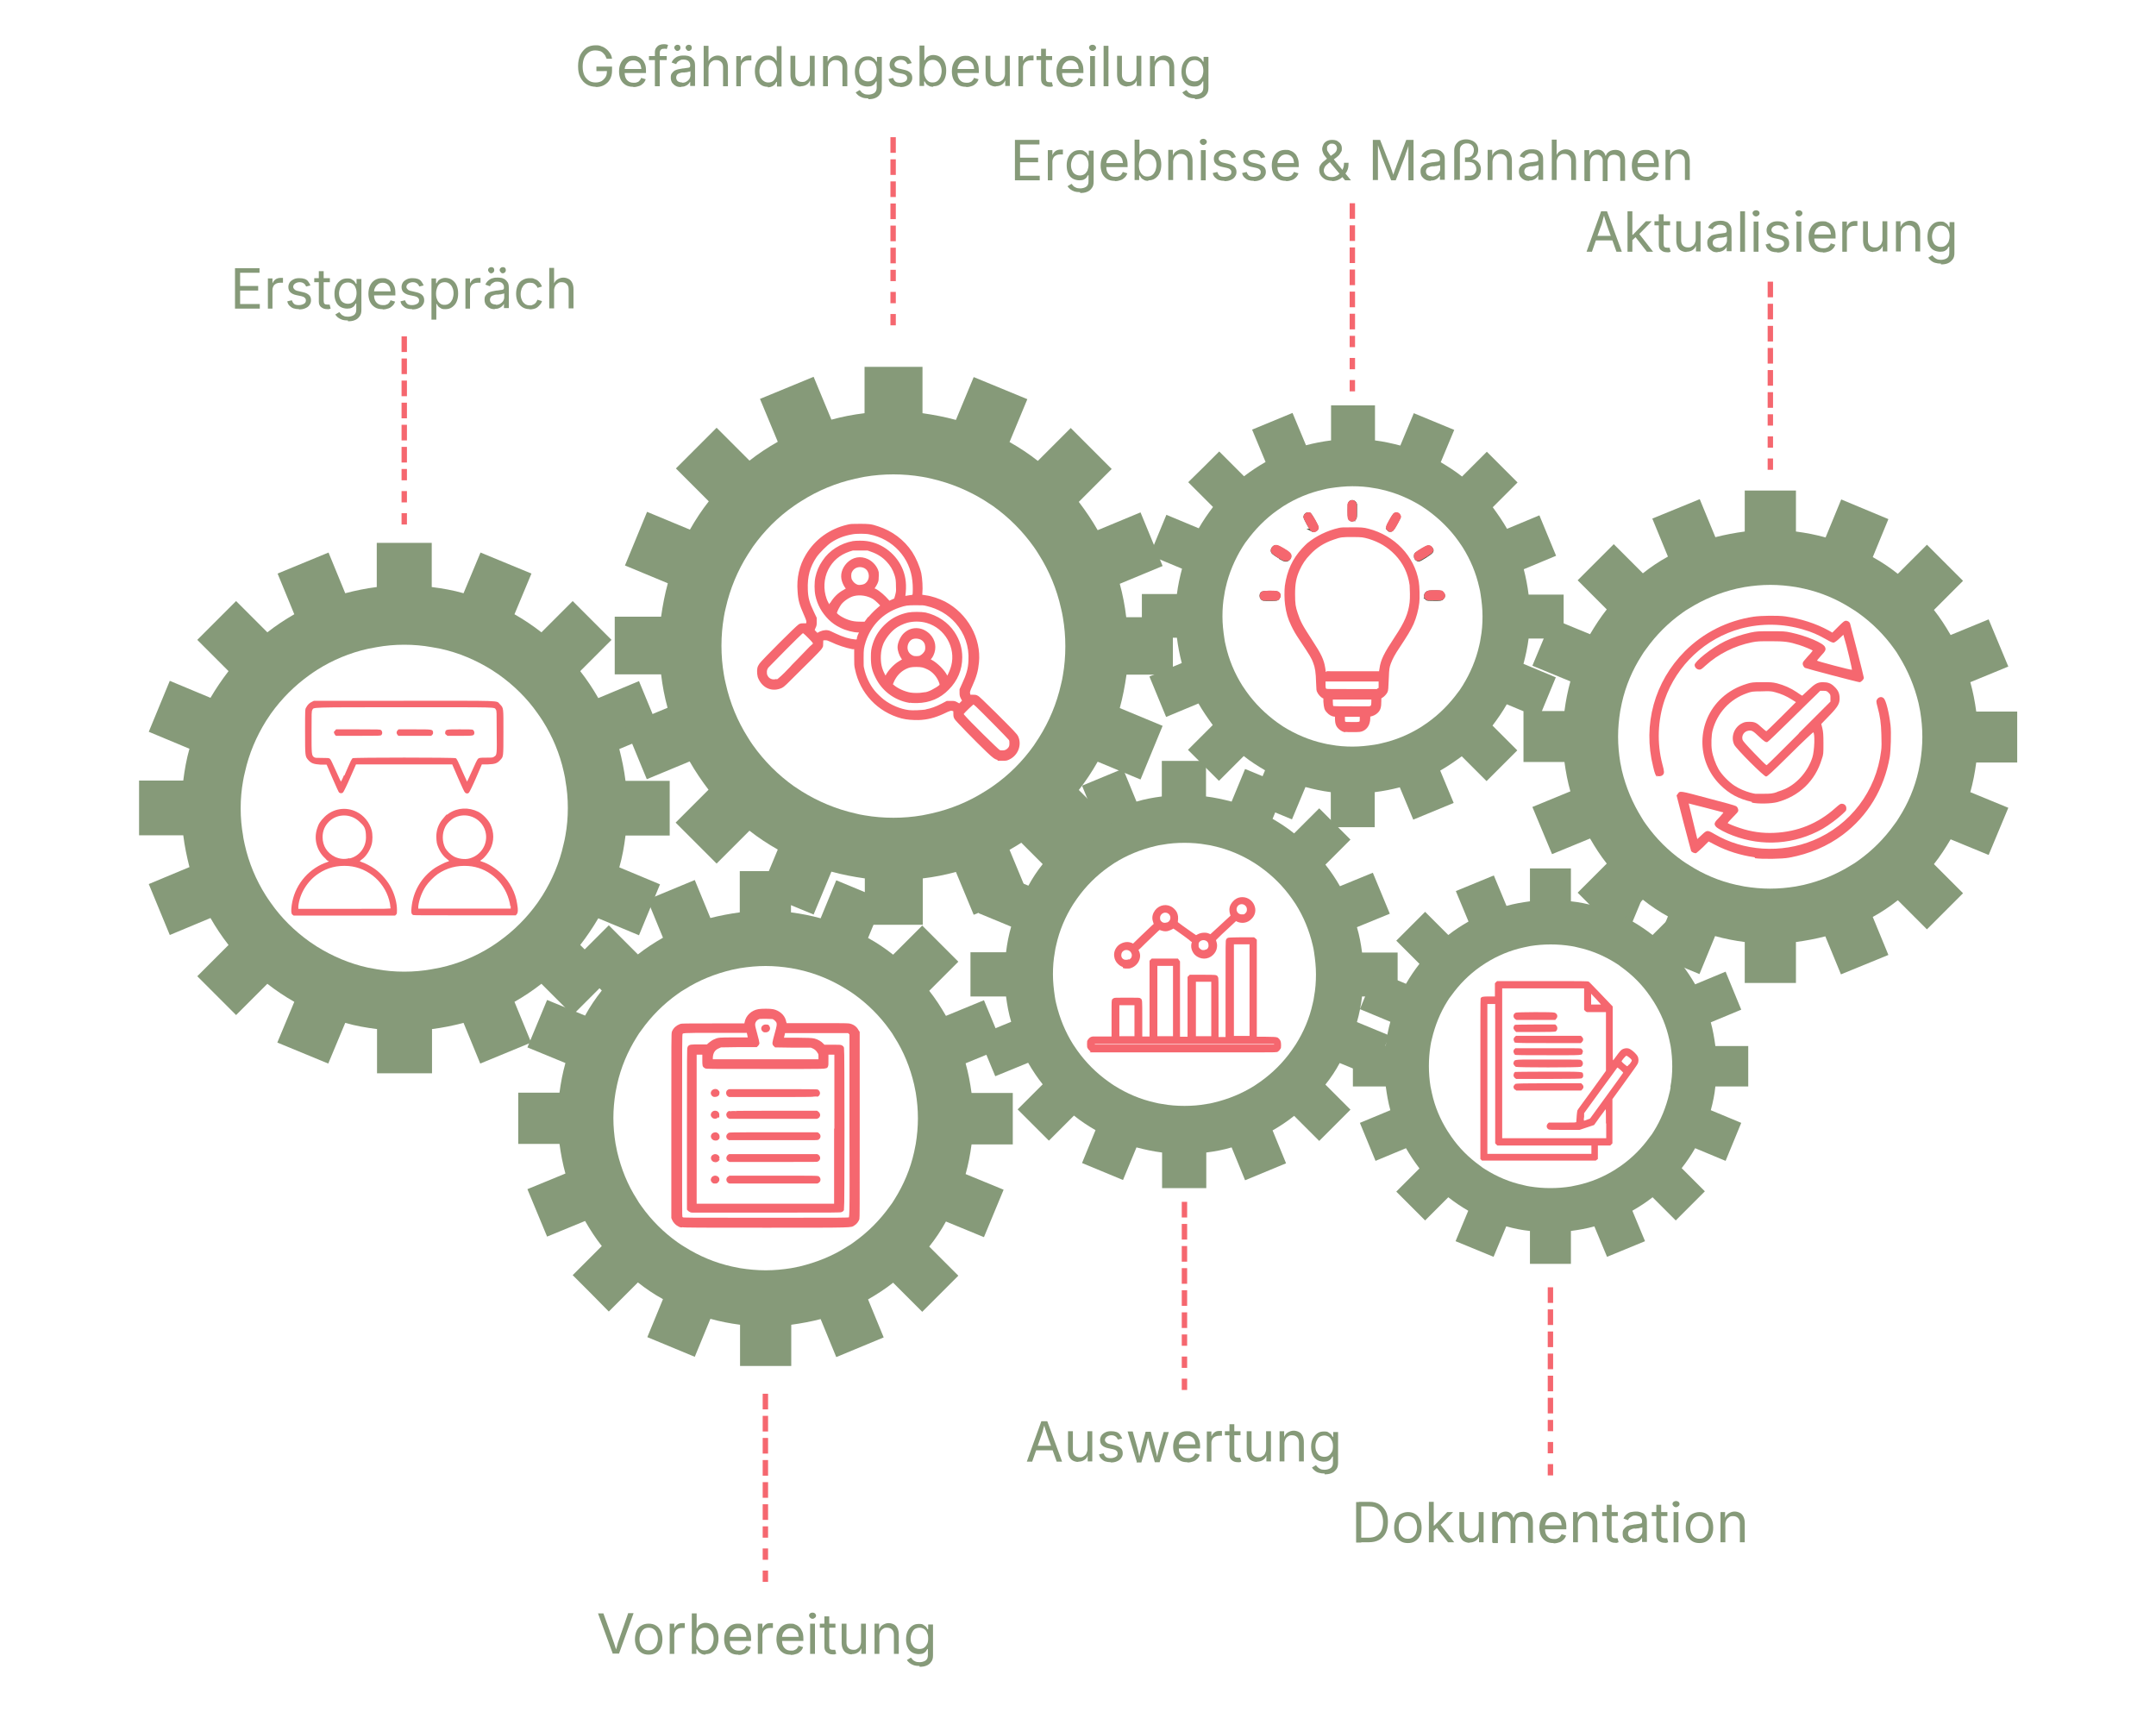 <svg xmlns="http://www.w3.org/2000/svg" viewBox="0 0 800 640"><g><g id="Ebene_1"><g><path d="M375.8,405.5h0c0,0-15.3,0-15.3,0-.5-3.7-1.2-7.4-2.2-11l14.1-5.8-7.3-17.6-14.1,5.8c-1.9-3.3-3.9-6.4-6.2-9.3l10.8-10.8h0s0,0,0,0l-6.7-6.7-6.7-6.7h0s0,0,0,0l-10.8,10.8c-2.9-2.3-6-4.4-9.3-6.2l5.8-14.1-17.6-7.3-5.8,14.1c-3.6-1-7.2-1.7-11-2.2v-15.3h-19v15.3c-3.7.5-7.4,1.2-10.9,2.1l-5.8-14.1-17.6,7.3,5.8,14.1c-3.3,1.9-6.4,3.9-9.3,6.2l-10.8-10.8h0c0,0,0,0,0,0l-6.7,6.7-6.7,6.7h0s0,0,0,0l10.8,10.8c-2.3,2.9-4.4,6-6.2,9.3l-14.1-5.8-7.3,17.6,14.1,5.8c-1,3.6-1.7,7.2-2.2,11h-15.3s0,0,0,0v9.5s0,9.5,0,9.5h0c0,0,15.3,0,15.3,0,.5,3.7,1.2,7.4,2.2,11l-14.1,5.8,7.3,17.6,14.1-5.8c1.9,3.3,3.9,6.4,6.2,9.3l-10.8,10.8h0s0,0,0,0l6.8,6.8,6.6,6.7h0s0,0,0,0l10.8-10.8c2.9,2.3,6,4.4,9.3,6.2l-5.8,14.1,17.6,7.3,5.8-14.1c3.6,1,7.2,1.7,11,2.2v15.3h19v-15.3c3.7-.5,7.4-1.2,10.9-2.1l5.8,14.1,17.6-7.3-5.8-14.1c3.3-1.9,6.4-3.9,9.3-6.2l10.8,10.8h0c0,0,0,0,0,0l6.7-6.7,6.7-6.7h0s0,0,0,0l-10.8-10.8c2.3-2.9,4.4-6,6.2-9.3l14.1,5.8,7.3-17.6-14.1-5.8c1-3.6,1.7-7.2,2.2-11h15.3s0,0,0,0h0v-19s0,0,0,0h0ZM339.8,424.4s0,0,0,0c-.2,1-.4,2-.6,3-1.4,6.3-3.9,12.2-7.3,17.6-.5.9-1.1,1.7-1.7,2.5,0,0,0,0,0,0-3.7,5.2-8.2,9.7-13.4,13.4,0,0,0,0,0,0-.8.6-1.7,1.2-2.6,1.7-5.3,3.4-11.3,5.8-17.6,7.3-1,.2-2,.4-3,.6-3.1.5-6.3.8-9.5.8s-6.4-.3-9.5-.8c-1-.2-2-.4-3-.6-6.3-1.4-12.2-3.9-17.6-7.3-.9-.5-1.7-1.1-2.6-1.7,0,0,0,0,0,0-5.2-3.7-9.7-8.2-13.4-13.4,0,0,0,0,0,0-.6-.8-1.2-1.7-1.7-2.6-3.4-5.3-5.8-11.2-7.3-17.6-.2-1-.4-2-.6-3,0,0,0,0,0,0-.5-3.1-.8-6.2-.8-9.5s.3-6.4.8-9.5c0,0,0,0,0,0,.2-1,.4-2,.6-3,1.4-6.3,3.9-12.2,7.3-17.6.5-.9,1.1-1.7,1.7-2.5,0,0,0,0,0,0,3.7-5.2,8.2-9.7,13.4-13.4,0,0,0,0,0,0,.8-.6,1.7-1.2,2.6-1.7,5.3-3.4,11.3-5.8,17.6-7.3,1-.2,2-.4,3-.6,3.1-.5,6.3-.8,9.5-.8s6.4.3,9.5.8c1,.2,2,.4,3,.6,6.3,1.4,12.2,3.9,17.6,7.3.9.5,1.7,1.1,2.6,1.7,0,0,0,0,0,0,5.2,3.7,9.7,8.2,13.4,13.4,0,0,0,0,0,0,.6.8,1.2,1.7,1.7,2.6,3.4,5.3,5.8,11.2,7.3,17.6.2,1,.4,2,.6,3,0,0,0,0,0,0,.5,3.1.8,6.2.8,9.5,0,3.2-.3,6.4-.8,9.5h0Z" fill="#869a79"></path><g id="text3"><g><path d="M227.4,613.6l-5.5-15h2l3.2,8.9c.2.5.4,1.2.7,2s.6,1.9,1,3.1h-.4c.4-1.3.7-2.3.9-3.2.3-.8.5-1.5.7-2l3.1-8.9h2l-5.4,15h-2.2Z" fill="#869a79"></path><path d="M240.7,613.9c-1,0-1.9-.2-2.7-.7-.8-.5-1.4-1.2-1.8-2-.4-.9-.6-1.9-.6-3s.2-2.2.6-3.1c.4-.9,1-1.6,1.8-2,.8-.5,1.7-.7,2.7-.7s1.9.2,2.7.7c.8.5,1.4,1.2,1.8,2,.4.9.6,1.9.6,3.1s-.2,2.2-.6,3c-.4.9-1,1.5-1.8,2-.8.5-1.7.7-2.7.7ZM240.7,612.3c.8,0,1.4-.2,1.9-.6.5-.4.9-.9,1.1-1.5.2-.6.4-1.3.4-2.1s-.1-1.4-.4-2.1c-.2-.6-.6-1.2-1.1-1.5-.5-.4-1.1-.6-1.9-.6s-1.4.2-1.9.6-.8.9-1.1,1.5c-.2.6-.4,1.3-.4,2.1s.1,1.4.4,2.1c.2.6.6,1.1,1.1,1.5s1.1.6,1.9.6Z" fill="#869a79"></path><path d="M248.5,613.6v-11.2h1.7v1.7h.1c.2-.6.6-1,1.1-1.4s1.1-.5,1.8-.5.3,0,.5,0c.2,0,.3,0,.4,0v1.8c0,0-.2,0-.4,0-.2,0-.4,0-.7,0-.5,0-1,.1-1.4.3-.4.2-.8.5-1,.9s-.4.8-.4,1.4v7h-1.8Z" fill="#869a79"></path><path d="M261.8,613.9c-.7,0-1.3-.1-1.7-.4-.4-.2-.8-.5-1-.8-.2-.3-.4-.6-.5-.8h-.2v1.7h-1.7v-15h1.8v5.5h.1c.1-.2.3-.5.5-.8.2-.3.6-.6,1-.8.4-.2,1-.4,1.7-.4s1.8.2,2.5.7,1.3,1.1,1.7,2c.4.9.6,1.9.6,3.1s-.2,2.2-.6,3.1-1,1.5-1.7,2-1.5.7-2.5.7ZM261.5,612.3c.7,0,1.3-.2,1.8-.6s.8-.9,1.1-1.5c.2-.6.4-1.4.4-2.1s-.1-1.5-.4-2.1c-.2-.6-.6-1.1-1.1-1.5s-1.1-.6-1.8-.6-1.3.2-1.7.5c-.5.3-.8.8-1.1,1.5-.2.6-.4,1.3-.4,2.2s.1,1.6.4,2.2.6,1.1,1.1,1.5,1,.5,1.7.5Z" fill="#869a79"></path><path d="M273.9,613.9c-1.1,0-2-.2-2.8-.7-.8-.5-1.4-1.2-1.8-2-.4-.9-.6-1.9-.6-3s.2-2.2.6-3c.4-.9,1-1.6,1.8-2.1.8-.5,1.7-.7,2.7-.7s1.2,0,1.8.3c.6.2,1.1.5,1.6,1s.8,1,1.1,1.7.4,1.6.4,2.6v.8h-8.7v-1.5h7.8l-.8.6c0-.7-.1-1.4-.3-2s-.6-1-1-1.3c-.5-.3-1-.5-1.7-.5s-1.3.2-1.7.5-.9.8-1.1,1.3c-.3.5-.4,1.1-.4,1.7v1c0,.8.1,1.5.4,2.1.3.6.7,1,1.2,1.3.5.3,1.1.4,1.8.4s.8,0,1.2-.2.7-.3.9-.6.5-.6.6-1l1.7.5c-.2.6-.5,1.1-.9,1.5-.4.4-.9.8-1.5,1s-1.3.4-2.1.4Z" fill="#869a79"></path><path d="M281.2,613.6v-11.2h1.7v1.7h.1c.2-.6.6-1,1.1-1.4s1.1-.5,1.8-.5.3,0,.5,0c.2,0,.3,0,.4,0v1.8c0,0-.2,0-.4,0-.2,0-.4,0-.7,0-.5,0-1,.1-1.4.3-.4.2-.8.5-1,.9s-.4.8-.4,1.4v7h-1.8Z" fill="#869a79"></path><path d="M293.3,613.9c-1.1,0-2-.2-2.8-.7-.8-.5-1.4-1.2-1.8-2-.4-.9-.6-1.9-.6-3s.2-2.2.6-3c.4-.9,1-1.6,1.8-2.1.8-.5,1.7-.7,2.7-.7s1.2,0,1.8.3c.6.2,1.1.5,1.6,1s.8,1,1.1,1.7.4,1.6.4,2.6v.8h-8.7v-1.5h7.8l-.8.6c0-.7-.1-1.4-.3-2s-.6-1-1-1.3c-.5-.3-1-.5-1.7-.5s-1.3.2-1.7.5-.9.8-1.1,1.3c-.3.5-.4,1.1-.4,1.7v1c0,.8.1,1.5.4,2.1.3.6.7,1,1.2,1.3.5.3,1.1.4,1.8.4s.8,0,1.2-.2.7-.3.9-.6.5-.6.6-1l1.7.5c-.2.6-.5,1.1-.9,1.5-.4.4-.9.8-1.5,1s-1.3.4-2.1.4Z" fill="#869a79"></path><path d="M301.5,600.6c-.3,0-.6-.1-.9-.4-.2-.2-.4-.5-.4-.8s.1-.6.4-.8c.2-.2.5-.3.9-.3s.6.1.9.3c.2.2.4.5.4.8s-.1.6-.4.8c-.2.2-.5.4-.9.4ZM300.6,613.6v-11.2h1.8v11.2h-1.8Z" fill="#869a79"></path><path d="M310,602.4v1.5h-5.8v-1.5h5.8ZM305.9,599.7h1.8v11c0,.5.1.9.3,1.1.2.2.5.3,1,.3s.3,0,.4,0c.2,0,.3,0,.5,0l.4,1.5c-.2,0-.4.1-.6.2-.2,0-.5,0-.7,0-1,0-1.7-.3-2.3-.8s-.8-1.2-.8-2.1v-11.1Z" fill="#869a79"></path><path d="M316.1,613.8c-.8,0-1.4-.2-2-.5s-1-.8-1.3-1.4c-.3-.6-.5-1.4-.5-2.4v-7.1h1.8v7c0,.9.2,1.5.7,2,.5.5,1.1.7,1.9.7s1-.1,1.4-.4c.4-.2.8-.6,1-1,.2-.5.4-1,.4-1.6v-6.7h1.8v11.2h-1.7v-2.7h.2c-.3,1.1-.8,1.8-1.5,2.2-.6.4-1.4.6-2.2.6Z" fill="#869a79"></path><path d="M326.3,606.9v6.7h-1.8v-11.2h1.7v2.7s-.2,0-.2,0c.3-1,.8-1.8,1.5-2.2s1.4-.7,2.2-.7,1.4.2,2,.5c.6.3,1,.8,1.3,1.4.3.6.5,1.4.5,2.4v7.1h-1.8v-7c0-.9-.2-1.5-.7-2s-1.1-.7-1.9-.7-1,.1-1.4.4c-.4.2-.8.6-1,1-.2.4-.4,1-.4,1.6Z" fill="#869a79"></path><path d="M341.2,618.1c-.8,0-1.6-.1-2.2-.3-.6-.2-1.1-.5-1.5-.8s-.7-.7-1-1.1l1.5-.9c.2.2.4.5.6.7.2.3.6.5,1,.7.4.2.9.3,1.6.3s1.6-.2,2.2-.6c.6-.4.9-1.1.9-2v-2.3h-.2c-.1.2-.3.5-.5.8s-.6.6-1,.8-1,.3-1.7.3-1.7-.2-2.4-.6c-.7-.4-1.3-1-1.7-1.9-.4-.8-.6-1.8-.6-3s.2-2.2.6-3c.4-.9,1-1.5,1.7-2,.7-.5,1.5-.7,2.5-.7s1.3.1,1.7.4.8.5,1,.8c.2.3.4.6.5.8h.2v-1.8h1.8v11.5c0,1-.2,1.8-.7,2.4-.4.6-1,1.1-1.8,1.4-.7.3-1.6.4-2.5.4ZM341.2,611.8c.7,0,1.3-.2,1.7-.5.5-.3.8-.8,1.1-1.3s.4-1.3.4-2.1-.1-1.5-.4-2.1c-.2-.6-.6-1.1-1.1-1.4-.5-.3-1-.5-1.7-.5s-1.3.2-1.8.5c-.5.4-.8.9-1.1,1.5-.2.6-.4,1.3-.4,2s.1,1.5.4,2,.6,1.1,1.1,1.4c.5.3,1.1.5,1.8.5Z" fill="#869a79"></path></g></g><path id="path62-6-1" d="M575.3,524.4v-48h0v73-25Z" fill="#f5676f" stroke="#f5676f" stroke-dasharray="4.1 4.1" stroke-miterlimit="3" stroke-width="2"></path><path id="path62-6-1-3" d="M656.9,151.3v-48h0v73-25Z" fill="#f5676f" stroke="#f5676f" stroke-dasharray="4.1 4.1" stroke-miterlimit="3" stroke-width="2"></path><path id="path62-6-1-8" d="M501.8,122.2v-48h0v73-25Z" fill="#f5676f" stroke="#f5676f" stroke-dasharray="4.1 4.1" stroke-miterlimit="3" stroke-width="2"></path><path id="path62-6-1-0" d="M331.4,97.7v-48h0v73-25Z" fill="#f5676f" stroke="#f5676f" stroke-dasharray="4.1 4.1" stroke-miterlimit="3" stroke-width="2"></path><path d="M518.6,353.4h0s-13.2,0-13.2,0c-.4-3.2-1-6.4-1.9-9.4l12.2-5-6.3-15.2-12.2,5c-1.6-2.8-3.4-5.5-5.4-8l9.3-9.3h0s0,0,0,0l-5.8-5.8-5.8-5.8h0s0,0,0,0l-9.3,9.3c-2.5-2-5.2-3.8-8-5.4l5-12.2-15.2-6.3-5,12.1c-3.1-.8-6.2-1.5-9.5-1.9v-13.2h-16.4v13.2c-3.2.4-6.4,1-9.4,1.9l-5-12.2-15.2,6.3,5,12.2c-2.8,1.6-5.5,3.4-8,5.4l-9.3-9.3h0c0,0,0,0,0,0l-5.8,5.7-5.8,5.8h0s0,0,0,0l9.3,9.3c-2,2.5-3.8,5.2-5.3,8l-12.2-5-6.3,15.2,12.1,5c-.9,3.1-1.5,6.2-1.9,9.5h-13.2s0,0,0,0v8.2s0,8.2,0,8.2h0s13.2,0,13.2,0c.4,3.2,1,6.4,1.9,9.4l-12.2,5,6.3,15.2,12.2-5c1.6,2.8,3.4,5.5,5.4,8l-9.3,9.3h0s0,0,0,0l5.9,5.9,5.7,5.7h0s0,0,0,0l9.3-9.3c2.5,2,5.2,3.8,8,5.4l-5,12.2,15.2,6.3,5-12.1c3.1.8,6.2,1.5,9.5,1.9v13.2h16.4v-13.2c3.2-.4,6.4-1,9.4-1.9l5,12.2,15.2-6.3-5-12.2c2.8-1.6,5.5-3.4,8-5.4l9.3,9.3h0c0,0,0,0,0,0l5.8-5.8,5.8-5.8h0s0,0,0,0l-9.3-9.3c2-2.5,3.8-5.2,5.3-8l12.2,5,6.3-15.2-12.1-5c.9-3.1,1.5-6.2,1.9-9.5h13.2s0,0,0,0h0v-16.4s0,0,0,0ZM487.6,369.7s0,0,0,0c-.1.9-.3,1.8-.5,2.6-1.2,5.5-3.4,10.6-6.3,15.2-.5.7-1,1.5-1.5,2.2,0,0,0,0,0,0-3.2,4.5-7.1,8.4-11.6,11.6,0,0,0,0,0,0-.7.5-1.5,1-2.2,1.5-4.6,2.9-9.7,5-15.2,6.3-.8.2-1.7.4-2.6.5-2.7.5-5.4.7-8.2.7s-5.5-.2-8.2-.7c-.9-.1-1.8-.3-2.6-.5-5.5-1.2-10.6-3.4-15.2-6.3-.8-.5-1.5-1-2.2-1.5,0,0,0,0,0,0-4.5-3.2-8.4-7.1-11.6-11.6,0,0,0,0,0,0-.5-.7-1-1.5-1.5-2.2-2.9-4.6-5-9.7-6.3-15.2-.2-.9-.4-1.7-.5-2.6,0,0,0,0,0,0-.4-2.7-.7-5.4-.7-8.2s.2-5.5.7-8.2c0,0,0,0,0,0,.1-.9.3-1.8.5-2.6,1.2-5.5,3.4-10.6,6.3-15.2.5-.7,1-1.5,1.5-2.2,0,0,0,0,0,0,3.2-4.5,7.1-8.4,11.6-11.6,0,0,0,0,0,0,.7-.5,1.5-1,2.2-1.5,4.6-2.9,9.7-5,15.2-6.3.8-.2,1.7-.4,2.6-.5,2.7-.5,5.4-.7,8.2-.7s5.5.2,8.2.7c.9.1,1.8.3,2.6.5,5.5,1.2,10.6,3.4,15.2,6.3.8.5,1.5,1,2.2,1.5,0,0,0,0,0,0,4.5,3.2,8.4,7.1,11.6,11.6,0,0,0,0,0,0,.5.7,1,1.5,1.5,2.2,2.9,4.6,5,9.7,6.3,15.2.2.9.4,1.7.5,2.6,0,0,0,0,0,0,.4,2.7.7,5.4.7,8.2,0,2.8-.2,5.5-.7,8.2h0Z" fill="#869a79"></path><g id="text3-7"><g><path d="M381,542.3l5.4-15h2.2l5.5,15h-2l-3.2-8.9c-.2-.5-.4-1.2-.7-2.1-.3-.8-.6-1.9-.9-3.1h.4c-.4,1.3-.7,2.3-.9,3.2-.3.8-.5,1.5-.7,2l-3.1,8.9h-2ZM383.7,538.1v-1.7h7.7v1.7h-7.7Z" fill="#869a79"></path><path d="M400.1,542.4c-.8,0-1.4-.2-2-.5s-1-.8-1.3-1.4c-.3-.6-.5-1.4-.5-2.4v-7.1h1.8v7c0,.9.2,1.5.7,2,.5.5,1.1.7,1.9.7s1-.1,1.4-.4c.4-.2.8-.6,1-1,.2-.5.4-1,.4-1.6v-6.7h1.8v11.2h-1.7v-2.7h.2c-.3,1.1-.8,1.8-1.5,2.2-.6.4-1.4.6-2.2.6Z" fill="#869a79"></path><path d="M412.2,542.5c-.8,0-1.5-.1-2.1-.3-.6-.2-1.1-.6-1.5-1-.4-.4-.7-1-.8-1.6l1.7-.4c.2.6.5,1.1.9,1.4.4.3,1,.4,1.7.4s1.4-.2,1.9-.5c.5-.3.7-.7.7-1.2s-.1-.7-.4-1-.7-.5-1.2-.6l-1.9-.4c-1-.2-1.8-.6-2.3-1.1-.5-.5-.7-1.2-.7-1.9s.2-1.2.5-1.7.9-.9,1.5-1.2c.6-.3,1.3-.4,2.1-.4s1.4.1,2,.3c.5.2,1,.5,1.3,1,.3.4.6.9.8,1.4l-1.6.4c-.2-.4-.4-.8-.8-1.1-.4-.3-.9-.5-1.6-.5s-1.2.2-1.7.5c-.4.3-.7.7-.7,1.2s.2.7.5,1,.8.5,1.4.6l1.7.4c1,.2,1.8.6,2.3,1.1.5.5.7,1.1.7,1.9s-.2,1.2-.6,1.8-.9.9-1.6,1.2c-.7.3-1.4.4-2.3.4Z" fill="#869a79"></path><path d="M421.8,542.3l-3.4-11.2h1.9l1.4,4.9c.2.7.4,1.4.6,2.3.2.8.4,1.8.6,2.9h-.3c.2-1,.4-2,.6-2.8.2-.9.4-1.6.6-2.3l1.3-4.9h1.9l1.3,4.9c.2.7.4,1.5.6,2.3.2.8.4,1.8.6,2.9h-.3c.2-1,.4-2,.6-2.8s.4-1.6.6-2.3l1.4-4.9h1.9l-3.4,11.2h-1.8l-1.5-5.1c-.1-.5-.3-1-.4-1.6s-.3-1.1-.4-1.6c-.1-.6-.3-1.1-.4-1.7h.4c-.1.6-.3,1.1-.4,1.7-.1.6-.3,1.1-.4,1.7s-.3,1.1-.4,1.6l-1.5,5.1h-1.8Z" fill="#869a79"></path><path d="M440.5,542.5c-1.1,0-2-.2-2.8-.7-.8-.5-1.4-1.2-1.8-2-.4-.9-.6-1.9-.6-3s.2-2.2.6-3c.4-.9,1-1.6,1.8-2.1.8-.5,1.6-.7,2.7-.7s1.2,0,1.8.3c.6.2,1.1.5,1.6,1s.8,1,1.1,1.7.4,1.6.4,2.6v.8h-8.7v-1.5h7.8l-.8.6c0-.7-.1-1.4-.3-2s-.6-1-1-1.3c-.5-.3-1-.5-1.7-.5s-1.3.2-1.7.5-.9.8-1.1,1.3c-.3.5-.4,1.1-.4,1.7v1c0,.8.1,1.5.4,2.1.3.6.7,1,1.2,1.3.5.3,1.1.4,1.8.4s.8,0,1.2-.2.7-.3.9-.6.5-.6.6-1l1.7.5c-.2.6-.5,1.1-.9,1.5-.4.4-.9.8-1.5,1s-1.3.4-2.1.4Z" fill="#869a79"></path><path d="M447.8,542.3v-11.2h1.7v1.7h.1c.2-.6.6-1,1.1-1.4s1.1-.5,1.8-.5.3,0,.5,0c.2,0,.3,0,.4,0v1.8c0,0-.2,0-.4,0-.2,0-.4,0-.7,0-.5,0-1,.1-1.4.3-.4.2-.8.5-1,.9s-.4.8-.4,1.4v7h-1.8Z" fill="#869a79"></path><path d="M460.3,531v1.5h-5.8v-1.5h5.8ZM456.2,528.4h1.8v11c0,.5.1.9.3,1.1.2.2.5.3,1,.3s.3,0,.4,0c.2,0,.3,0,.5,0l.4,1.5c-.2,0-.4.1-.6.2-.2,0-.5,0-.7,0-1,0-1.7-.3-2.3-.8s-.8-1.2-.8-2.1v-11.1Z" fill="#869a79"></path><path d="M466.4,542.4c-.8,0-1.4-.2-2-.5s-1-.8-1.3-1.4c-.3-.6-.5-1.4-.5-2.4v-7.1h1.8v7c0,.9.2,1.5.7,2,.5.5,1.1.7,1.9.7s1-.1,1.4-.4c.4-.2.8-.6,1-1,.2-.5.4-1,.4-1.6v-6.7h1.8v11.2h-1.7v-2.7h.2c-.3,1.1-.8,1.8-1.5,2.2-.6.4-1.4.6-2.2.6Z" fill="#869a79"></path><path d="M476.6,535.5v6.7h-1.8v-11.2h1.7v2.7s-.2,0-.2,0c.3-1,.8-1.8,1.5-2.2s1.4-.7,2.2-.7,1.4.2,2,.5c.6.3,1,.8,1.3,1.4.3.6.5,1.4.5,2.4v7.1h-1.8v-7c0-.9-.2-1.5-.7-2s-1.1-.7-1.9-.7-1,.1-1.4.4c-.4.2-.8.6-1,1-.2.4-.4,1-.4,1.6Z" fill="#869a79"></path><path d="M491.5,546.7c-.8,0-1.5-.1-2.2-.3s-1.1-.5-1.5-.8-.7-.7-1-1.1l1.5-.9c.2.2.4.5.6.7s.6.5,1,.7.9.3,1.6.3,1.6-.2,2.2-.6.9-1.1.9-2v-2.3h-.2c-.1.2-.3.5-.5.8s-.6.6-1,.8-1,.3-1.7.3-1.7-.2-2.4-.6-1.3-1-1.7-1.9-.6-1.8-.6-3,.2-2.2.6-3,1-1.5,1.7-2,1.5-.7,2.5-.7,1.3.1,1.7.4.8.5,1,.8.4.6.5.8h.2v-1.8h1.8v11.5c0,1-.2,1.8-.7,2.4s-1,1.1-1.8,1.4-1.6.4-2.5.4ZM491.4,540.5c.7,0,1.3-.2,1.7-.5s.8-.8,1.1-1.3.4-1.3.4-2.1-.1-1.5-.4-2.1-.6-1.1-1.1-1.4-1-.5-1.7-.5-1.3.2-1.8.5-.8.9-1.1,1.5-.4,1.3-.4,2,.1,1.5.4,2,.6,1.1,1.1,1.4,1.1.5,1.8.5Z" fill="#869a79"></path></g></g><path d="M580.2,220.6h0s-13,0-13,0c-.4-3.2-1-6.3-1.8-9.4l12-5-6.2-15-12,5c-1.6-2.8-3.4-5.4-5.3-8l9.2-9.2h0s0,0,0,0l-5.7-5.7-5.7-5.7h0s0,0,0,0l-9.2,9.2c-2.5-2-5.2-3.7-7.9-5.3l5-12-15-6.2-5,12c-3.1-.8-6.2-1.5-9.4-1.9v-13h-16.3v13c-3.2.4-6.3,1-9.3,1.8l-5-12-15,6.2,5,12c-2.8,1.6-5.5,3.4-8,5.3l-9.2-9.2h0c0,0,0,0,0,0l-5.7,5.7-5.8,5.7h0s0,0,0,0l9.2,9.2c-1.9,2.5-3.7,5.1-5.3,7.9l-12-5-6.2,15,12,5c-.8,3-1.5,6.2-1.9,9.4h-13s0,0,0,0v8.1s0,8.1,0,8.1h0s13,0,13,0c.4,3.2,1,6.3,1.8,9.4l-12,5,6.2,15,12-5c1.6,2.8,3.4,5.4,5.3,8l-9.2,9.2h0s0,0,0,0l5.8,5.8,5.7,5.7h0s0,0,0,0l9.2-9.2c2.5,2,5.2,3.7,7.9,5.3l-5,12,15,6.2,5-12c3,.8,6.2,1.5,9.4,1.9v13h16.3v-13c3.2-.4,6.3-1,9.3-1.8l5,12,15-6.2-5-12c2.8-1.6,5.4-3.4,8-5.3l9.2,9.2h0c0,0,0,0,0,0l5.7-5.7,5.7-5.7h0s0,0,0,0l-9.2-9.2c1.9-2.5,3.7-5.1,5.3-7.9l12,5,6.2-15-12-5c.8-3,1.5-6.2,1.9-9.4h13s0,0,0,0h0v-16.2s0,0,0,0h0ZM549.4,236.8s0,0,0,0c-.1.9-.3,1.7-.5,2.6-1.2,5.4-3.4,10.5-6.2,15-.5.7-.9,1.5-1.5,2.2,0,0,0,0,0,0-3.2,4.4-7,8.3-11.5,11.5,0,0,0,0,0,0-.7.5-1.5,1-2.2,1.5-4.6,2.9-9.6,5-15,6.2-.8.2-1.7.4-2.5.5-2.6.4-5.4.7-8.1.7s-5.5-.2-8.1-.7c-.9-.1-1.7-.3-2.6-.5-5.4-1.2-10.5-3.4-15-6.2-.7-.5-1.5-1-2.2-1.5,0,0,0,0,0,0-4.4-3.2-8.3-7-11.5-11.5,0,0,0,0,0,0-.5-.7-1-1.5-1.5-2.2-2.9-4.6-5-9.6-6.2-15-.2-.8-.4-1.7-.5-2.6,0,0,0,0,0,0-.4-2.6-.7-5.3-.7-8.1s.2-5.5.7-8.1c0,0,0,0,0,0,.1-.9.3-1.7.5-2.6,1.2-5.4,3.4-10.5,6.2-15,.5-.7.9-1.5,1.5-2.2,0,0,0,0,0,0,3.2-4.4,7-8.3,11.5-11.5,0,0,0,0,0,0,.7-.5,1.5-1,2.2-1.5,4.6-2.9,9.6-5,15-6.2.8-.2,1.7-.4,2.5-.5,2.6-.4,5.4-.7,8.1-.7s5.5.2,8.1.7c.9.1,1.7.3,2.6.5,5.4,1.2,10.5,3.4,15,6.2.7.5,1.5,1,2.2,1.5,0,0,0,0,0,0,4.4,3.2,8.3,7,11.5,11.5,0,0,0,0,0,0,.5.7,1,1.5,1.5,2.2,2.9,4.6,5,9.6,6.2,15,.2.8.4,1.7.5,2.6,0,0,0,0,0,0,.4,2.6.7,5.3.7,8.1s-.2,5.5-.7,8.1h0Z" fill="#869a79"></path><g id="text3-1"><g><path d="M376.6,66.9v-15h9.1v1.7h-7.2v4.9h6.7v1.7h-6.7v5h7.3v1.7h-9.2Z" fill="#869a79"></path><path d="M388.8,66.9v-11.2h1.7v1.7h.1c.2-.6.6-1,1.1-1.4.5-.3,1.1-.5,1.8-.5s.3,0,.5,0c.2,0,.3,0,.4,0v1.8c0,0-.2,0-.4,0-.2,0-.4,0-.7,0-.5,0-1,.1-1.4.3-.4.2-.8.5-1,.9s-.4.8-.4,1.4v7h-1.8Z" fill="#869a79"></path><path d="M400.8,71.3c-.8,0-1.6-.1-2.2-.3-.6-.2-1.1-.5-1.5-.8-.4-.3-.7-.7-1-1.1l1.5-.9c.2.2.4.5.6.7.2.3.6.5,1,.7.4.2.9.3,1.6.3s1.6-.2,2.2-.6c.6-.4.9-1.1.9-2v-2.3h-.2c-.1.2-.3.5-.5.8-.2.3-.6.6-1,.8-.4.2-1,.3-1.7.3s-1.7-.2-2.4-.6c-.7-.4-1.3-1-1.7-1.9-.4-.8-.6-1.8-.6-3s.2-2.2.6-3c.4-.9,1-1.5,1.7-2,.7-.5,1.5-.7,2.5-.7s1.3.1,1.7.4c.4.2.8.5,1,.8.2.3.4.6.5.8h.2v-1.8h1.8v11.5c0,1-.2,1.8-.7,2.4-.4.6-1,1.1-1.8,1.4-.7.3-1.6.4-2.5.4ZM400.7,65.1c.7,0,1.3-.2,1.7-.5.5-.3.8-.8,1.1-1.3.2-.6.4-1.3.4-2.1s-.1-1.5-.4-2.1c-.2-.6-.6-1.1-1.1-1.4-.5-.3-1-.5-1.7-.5s-1.3.2-1.8.5c-.5.4-.8.9-1.1,1.5-.2.6-.4,1.3-.4,2s.1,1.5.4,2c.2.6.6,1.1,1.1,1.4.5.3,1.1.5,1.8.5Z" fill="#869a79"></path><path d="M413.6,67.1c-1.1,0-2-.2-2.8-.7-.8-.5-1.4-1.2-1.8-2-.4-.9-.6-1.9-.6-3s.2-2.2.6-3c.4-.9,1-1.6,1.8-2.1.8-.5,1.7-.7,2.7-.7s1.2,0,1.8.3c.6.2,1.1.5,1.6,1,.5.4.8,1,1.1,1.7.3.7.4,1.6.4,2.6v.8h-8.7v-1.5h7.8l-.8.6c0-.7-.1-1.4-.3-2s-.6-1-1-1.3c-.5-.3-1-.5-1.7-.5s-1.3.2-1.7.5-.9.8-1.1,1.3c-.3.5-.4,1.1-.4,1.7v1c0,.8.1,1.5.4,2.1.3.6.7,1,1.2,1.3.5.3,1.1.4,1.8.4s.8,0,1.2-.2c.4-.1.7-.3.9-.6.3-.3.5-.6.6-1l1.7.5c-.2.6-.5,1.1-.9,1.5-.4.4-.9.8-1.5,1s-1.3.4-2.1.4Z" fill="#869a79"></path><path d="M426.1,67.1c-.7,0-1.3-.1-1.7-.4-.4-.2-.8-.5-1-.8-.2-.3-.4-.6-.5-.8h-.2v1.7h-1.7v-15h1.8v5.5h.1c.1-.2.3-.5.5-.8.2-.3.6-.6,1-.8.4-.2,1-.4,1.7-.4s1.8.2,2.5.7c.7.5,1.3,1.1,1.7,2,.4.9.6,1.9.6,3.1s-.2,2.2-.6,3.1c-.4.9-1,1.5-1.7,2s-1.5.7-2.5.7ZM425.8,65.5c.7,0,1.3-.2,1.8-.6.5-.4.8-.9,1.1-1.5.2-.6.4-1.4.4-2.1s-.1-1.5-.4-2.1c-.2-.6-.6-1.1-1.1-1.5-.5-.4-1.1-.6-1.8-.6s-1.3.2-1.7.5c-.5.3-.8.8-1.1,1.5-.2.6-.4,1.3-.4,2.2s.1,1.6.4,2.2c.2.6.6,1.1,1.1,1.5.5.4,1,.5,1.7.5Z" fill="#869a79"></path><path d="M435.3,60.1v6.7h-1.8v-11.2h1.7v2.7s-.2,0-.2,0c.3-1,.8-1.8,1.5-2.2.6-.4,1.4-.7,2.2-.7s1.4.2,2,.5c.6.3,1,.8,1.3,1.4.3.6.5,1.4.5,2.4v7.1h-1.8v-7c0-.9-.2-1.5-.7-2-.5-.5-1.1-.7-1.9-.7s-1,.1-1.4.4c-.4.2-.8.6-1,1-.2.4-.4,1-.4,1.6Z" fill="#869a79"></path><path d="M446.5,53.8c-.3,0-.6-.1-.9-.4-.2-.2-.4-.5-.4-.8s.1-.6.4-.8c.2-.2.5-.3.9-.3s.6.1.9.3c.2.2.4.5.4.8s-.1.6-.4.8c-.2.2-.5.4-.9.4ZM445.6,66.9v-11.2h1.8v11.2h-1.8Z" fill="#869a79"></path><path d="M454.4,67.1c-.8,0-1.5-.1-2.1-.3-.6-.2-1.1-.6-1.5-1-.4-.4-.7-1-.8-1.6l1.7-.4c.2.6.5,1.1.9,1.4.4.3,1,.4,1.7.4s1.4-.2,1.9-.5c.5-.3.7-.7.7-1.2s-.1-.7-.4-1c-.3-.3-.7-.5-1.2-.6l-1.9-.4c-1-.2-1.8-.6-2.3-1.1-.5-.5-.7-1.2-.7-1.9s.2-1.2.5-1.7.9-.9,1.5-1.2c.6-.3,1.3-.4,2.1-.4s1.4.1,2,.3c.5.2,1,.5,1.3,1,.3.4.6.9.8,1.4l-1.6.4c-.2-.4-.4-.8-.8-1.1-.4-.3-.9-.5-1.6-.5s-1.2.2-1.7.5c-.4.3-.7.7-.7,1.2s.2.7.5,1,.8.5,1.4.6l1.7.4c1,.2,1.8.6,2.3,1.1.5.5.7,1.1.7,1.9s-.2,1.2-.6,1.8-.9.9-1.6,1.2c-.7.3-1.4.4-2.3.4Z" fill="#869a79"></path><path d="M465.3,67.1c-.8,0-1.5-.1-2.1-.3-.6-.2-1.1-.6-1.5-1-.4-.4-.7-1-.8-1.6l1.7-.4c.2.6.5,1.1.9,1.4.4.3,1,.4,1.7.4s1.4-.2,1.9-.5c.5-.3.7-.7.7-1.2s-.1-.7-.4-1c-.3-.3-.7-.5-1.2-.6l-1.9-.4c-1-.2-1.8-.6-2.3-1.1-.5-.5-.7-1.2-.7-1.9s.2-1.2.5-1.7.9-.9,1.5-1.2c.6-.3,1.3-.4,2.1-.4s1.4.1,2,.3c.5.2,1,.5,1.3,1,.3.4.6.9.8,1.4l-1.6.4c-.2-.4-.4-.8-.8-1.1-.4-.3-.9-.5-1.6-.5s-1.2.2-1.7.5c-.4.3-.7.7-.7,1.2s.2.7.5,1,.8.5,1.4.6l1.7.4c1,.2,1.8.6,2.3,1.1.5.5.7,1.1.7,1.9s-.2,1.2-.6,1.8-.9.9-1.6,1.2c-.7.3-1.4.4-2.3.4Z" fill="#869a79"></path><path d="M477.1,67.1c-1.1,0-2-.2-2.8-.7-.8-.5-1.4-1.2-1.8-2-.4-.9-.6-1.9-.6-3s.2-2.2.6-3c.4-.9,1-1.6,1.8-2.1.8-.5,1.7-.7,2.7-.7s1.2,0,1.8.3c.6.2,1.1.5,1.6,1,.5.4.8,1,1.1,1.7.3.7.4,1.6.4,2.6v.8h-8.7v-1.5h7.8l-.8.6c0-.7-.1-1.4-.3-2s-.6-1-1-1.3c-.5-.3-1-.5-1.7-.5s-1.3.2-1.7.5-.9.8-1.1,1.3c-.3.5-.4,1.1-.4,1.7v1c0,.8.1,1.5.4,2.1.3.6.7,1,1.2,1.3.5.3,1.1.4,1.8.4s.8,0,1.2-.2c.4-.1.7-.3.9-.6.3-.3.5-.6.6-1l1.7.5c-.2.6-.5,1.1-.9,1.5-.4.4-.9.8-1.5,1s-1.3.4-2.1.4Z" fill="#869a79"></path><path d="M494.4,67.1c-1,0-1.8-.2-2.6-.5-.7-.4-1.3-.9-1.7-1.5-.4-.6-.6-1.3-.6-2.1s.1-1.2.4-1.7c.3-.5.6-.9,1.1-1.3.5-.4,1-.8,1.6-1.3l2.2-1.6c.2-.1.4-.3.6-.5.2-.2.4-.4.5-.7s.2-.6.2-.9-.2-.9-.5-1.2c-.3-.3-.7-.5-1.3-.5s-.7,0-1,.2c-.3.2-.5.4-.7.6-.2.3-.2.6-.2,1s0,.7.3,1.1.4.7.7,1.1c.3.4.6.8,1,1.2l6.9,8.4h-2.2l-5.7-6.8c-.5-.6-1-1.2-1.4-1.7-.4-.5-.8-1-1-1.5-.2-.5-.4-1.1-.4-1.6s.2-1.2.5-1.8c.3-.5.7-.9,1.3-1.2.6-.3,1.2-.4,1.9-.4s1.4.1,1.9.4,1,.7,1.3,1.2c.3.5.4,1,.4,1.6s0,.9-.3,1.3c-.2.4-.4.7-.7,1.1-.3.3-.6.6-1,.9l-3,2.2c-.6.5-1.1.9-1.3,1.3s-.4.8-.4,1.3.1.9.4,1.3c.2.4.6.7,1,.9.4.2.9.3,1.5.3s1.2-.1,1.7-.4c.5-.2,1-.6,1.5-1.1.4-.5.8-1,1-1.6.3-.6.4-1.4.4-2.2h1.7c0,1-.1,1.8-.3,2.4-.2.6-.5,1.1-.8,1.5-.3.4-.5.6-.7.8l-.4.5c-.5.5-1.1.9-1.8,1.2s-1.5.4-2.2.4Z" fill="#869a79"></path><path d="M509.4,66.9v-15h2.7l3.7,9.5c0,.2.2.5.3.8s.2.7.4,1.1c.1.4.2.8.4,1.2.1.4.2.7.3,1.1h-.4c0-.3.2-.7.3-1,.1-.4.2-.8.4-1.2.1-.4.2-.8.4-1.1.1-.3.2-.6.3-.9l3.6-9.5h2.7v15h-1.9v-8.6c0-.3,0-.7,0-1.1,0-.4,0-.8,0-1.2,0-.4,0-.9,0-1.3,0-.4,0-.9,0-1.3h.2c-.1.5-.3.9-.4,1.4-.2.5-.3.9-.5,1.4-.2.4-.3.9-.4,1.2-.1.4-.2.7-.3.9l-3.3,8.6h-1.7l-3.4-8.6c0-.2-.2-.5-.3-.9-.1-.4-.3-.8-.4-1.2-.2-.4-.3-.9-.5-1.4-.2-.5-.3-1-.5-1.5h.2c0,.4,0,.8,0,1.2,0,.4,0,.9,0,1.3,0,.4,0,.9,0,1.3,0,.4,0,.8,0,1.1v8.6h-1.8Z" fill="#869a79"></path><path d="M530.9,67.1c-.7,0-1.4-.1-1.9-.4-.6-.3-1-.7-1.4-1.2-.3-.5-.5-1.1-.5-1.9s.1-1.2.4-1.6c.3-.4.6-.7,1-1,.4-.2.9-.4,1.4-.5.5-.1,1-.2,1.6-.3.7,0,1.2-.2,1.6-.2.4,0,.7-.1.9-.2.2-.1.3-.3.3-.6h0c0-.5,0-.9-.3-1.3-.2-.3-.4-.6-.8-.7-.3-.2-.8-.3-1.3-.3s-1,0-1.4.3c-.4.2-.7.4-.9.6-.2.3-.4.5-.5.8l-1.7-.6c.3-.7.7-1.2,1.2-1.6.5-.4,1-.7,1.6-.8.6-.2,1.2-.2,1.7-.2s.8,0,1.3.1c.5,0,.9.3,1.4.5.4.3.8.7,1.1,1.2.3.5.4,1.2.4,2.1v7.4h-1.8v-1.5h-.1c-.1.3-.3.5-.6.8-.3.3-.6.5-1.1.7-.4.2-1,.3-1.6.3ZM531.2,65.5c.7,0,1.2-.1,1.7-.4s.8-.6,1.1-1c.2-.4.4-.9.4-1.3v-1.6c0,0-.2.2-.5.2-.2,0-.5.1-.8.2-.3,0-.6,0-.9.1-.3,0-.5,0-.7,0-.4,0-.8.1-1.2.3-.4.1-.7.3-.9.6-.2.3-.3.6-.3,1s.1.7.3,1,.5.5.8.6c.3.1.7.2,1.2.2Z" fill="#869a79"></path><path d="M539.6,66.9v-11.1c0-.8.2-1.6.6-2.2.4-.6.9-1.1,1.5-1.4.7-.3,1.4-.5,2.3-.5s1.6.2,2.3.5c.7.3,1.2.8,1.6,1.3.4.6.6,1.3.6,2.1s-.2,1.5-.6,2.1c-.4.6-1,1-1.7,1.3h0c1,.2,1.8.6,2.4,1.3.6.7.9,1.5.9,2.5s-.2,1.5-.5,2.1-.9,1.1-1.5,1.5c-.7.4-1.4.5-2.3.5h-1.7v-1.7h1.7c.8,0,1.4-.2,1.9-.7.5-.5.7-1.1.7-1.8s-.3-1.4-.8-1.9c-.5-.5-1.2-.7-2.1-.7h-1.3v-1.7h.9c.5,0,.9-.1,1.3-.4.4-.2.6-.6.8-1s.3-.8.3-1.3c0-.7-.2-1.3-.7-1.8-.5-.5-1.1-.7-1.9-.7s-1.4.2-1.9.7c-.5.4-.7,1-.7,1.7v11.1h-1.8Z" fill="#869a79"></path><path d="M553.8,60.1v6.7h-1.8v-11.2h1.7v2.7s-.2,0-.2,0c.3-1,.8-1.8,1.5-2.2.6-.4,1.4-.7,2.2-.7s1.4.2,2,.5c.6.3,1,.8,1.3,1.4.3.6.5,1.4.5,2.4v7.1h-1.8v-7c0-.9-.2-1.5-.7-2-.5-.5-1.1-.7-1.9-.7s-1,.1-1.4.4c-.4.2-.8.6-1,1-.2.4-.4,1-.4,1.6Z" fill="#869a79"></path><path d="M567.4,67.1c-.7,0-1.4-.1-1.9-.4-.6-.3-1-.7-1.4-1.2-.3-.5-.5-1.1-.5-1.9s.1-1.2.4-1.6c.3-.4.6-.7,1-1,.4-.2.9-.4,1.4-.5.5-.1,1-.2,1.6-.3.7,0,1.2-.2,1.6-.2.4,0,.7-.1.9-.2.2-.1.3-.3.3-.6h0c0-.5,0-.9-.3-1.3-.2-.3-.4-.6-.8-.7-.3-.2-.8-.3-1.3-.3s-1,0-1.4.3c-.4.2-.7.4-.9.6-.2.3-.4.5-.5.8l-1.7-.6c.3-.7.7-1.2,1.2-1.6.5-.4,1-.7,1.6-.8.6-.2,1.2-.2,1.7-.2s.8,0,1.3.1c.5,0,.9.3,1.4.5.4.3.8.7,1.1,1.2.3.5.4,1.2.4,2.1v7.4h-1.8v-1.5h-.1c-.1.3-.3.5-.6.8-.3.3-.6.5-1.1.7-.4.2-1,.3-1.6.3ZM567.7,65.5c.7,0,1.2-.1,1.7-.4s.8-.6,1.1-1c.2-.4.4-.9.4-1.3v-1.6c0,0-.2.2-.5.2-.2,0-.5.1-.8.2-.3,0-.6,0-.9.1-.3,0-.5,0-.7,0-.4,0-.8.1-1.2.3-.4.1-.7.3-.9.6-.2.3-.3.6-.3,1s.1.7.3,1,.5.5.8.6c.3.1.7.2,1.2.2Z" fill="#869a79"></path><path d="M577.6,60.1v6.7h-1.8v-15h1.8v6.5h-.3c.3-1,.8-1.8,1.5-2.2.6-.4,1.4-.7,2.2-.7s1.4.2,2,.5,1,.8,1.3,1.4c.3.6.5,1.4.5,2.4v7.1h-1.8v-7c0-.9-.2-1.5-.7-2-.5-.5-1.1-.7-1.9-.7s-1,.1-1.4.4c-.4.2-.8.6-1,1-.2.4-.4,1-.4,1.6Z" fill="#869a79"></path><path d="M587.9,66.9v-11.2h1.8v2.5s-.1,0-.1,0c.2-.6.4-1.1.7-1.5.3-.4.7-.7,1.2-.9s.9-.3,1.4-.3c.8,0,1.5.3,2,.8s.8,1.2,1,2h-.2c.1-.6.4-1,.7-1.5.4-.4.8-.7,1.3-.9s1.1-.3,1.7-.3,1.2.1,1.8.4,1,.7,1.3,1.3c.3.6.5,1.3.5,2.2v7.6h-1.8v-7.5c0-.8-.2-1.4-.7-1.7-.5-.3-1-.5-1.6-.5s-.9.1-1.3.3-.6.5-.8.9c-.2.4-.3.8-.3,1.3v7.3h-1.8v-7.7c0-.6-.2-1.1-.6-1.5s-.9-.6-1.6-.6-.8.1-1.2.3c-.4.2-.7.5-.9.9s-.4.9-.4,1.5v7.1h-1.8Z" fill="#869a79"></path><path d="M610.7,67.1c-1.1,0-2-.2-2.8-.7s-1.4-1.2-1.8-2-.6-1.9-.6-3,.2-2.2.6-3c.4-.9,1-1.6,1.8-2.1.8-.5,1.7-.7,2.7-.7s1.2,0,1.8.3c.6.2,1.1.5,1.6,1,.5.4.8,1,1.1,1.7.3.7.4,1.6.4,2.6v.8h-8.7v-1.5h7.8l-.8.6c0-.7-.1-1.4-.3-2s-.6-1-1-1.3c-.5-.3-1-.5-1.7-.5s-1.3.2-1.7.5-.9.8-1.1,1.3-.4,1.1-.4,1.7v1c0,.8.1,1.5.4,2.1.3.6.7,1,1.2,1.3.5.3,1.1.4,1.8.4s.8,0,1.2-.2c.4-.1.7-.3.9-.6.3-.3.5-.6.6-1l1.7.5c-.2.6-.5,1.1-.9,1.5-.4.4-.9.8-1.5,1s-1.3.4-2.1.4Z" fill="#869a79"></path><path d="M619.8,60.1v6.7h-1.8v-11.2h1.7v2.7s-.2,0-.2,0c.3-1,.8-1.8,1.5-2.2.6-.4,1.4-.7,2.2-.7s1.4.2,2,.5,1,.8,1.3,1.4c.3.6.5,1.4.5,2.4v7.1h-1.8v-7c0-.9-.2-1.5-.7-2-.5-.5-1.1-.7-1.9-.7s-1,.1-1.4.4c-.4.2-.8.6-1,1-.2.4-.4,1-.4,1.6Z" fill="#869a79"></path></g></g><path d="M248.5,289.7h0c0,0-16.4,0-16.4,0-.5-4-1.3-7.9-2.3-11.8l15.1-6.3-7.8-18.9-15.1,6.3c-2-3.5-4.2-6.8-6.7-10l11.6-11.6h0s0,0,0,0l-7.2-7.2-7.2-7.2h0s0,0,0,0l-11.6,11.6c-3.2-2.5-6.5-4.7-10-6.7l6.3-15.1-18.9-7.8-6.3,15.1c-3.8-1.1-7.8-1.8-11.8-2.3v-16.4h-20.4v16.4c-4,.5-7.9,1.3-11.7,2.3l-6.2-15.1-18.9,7.8,6.2,15.1c-3.5,2-6.8,4.2-10,6.7l-11.6-11.6h0c0,0,0,0,0,0l-7.2,7.2-7.2,7.2h0s0,0,0,0l11.6,11.6c-2.4,3.1-4.7,6.5-6.7,9.9l-15.1-6.3-7.8,18.9,15.1,6.3c-1.1,3.8-1.8,7.8-2.3,11.8h-16.4s0,0,0,0v10.1s0,10.2,0,10.2h0c0,0,16.4,0,16.4,0,.5,4,1.3,7.9,2.3,11.8l-15.1,6.3,7.8,18.9,15.1-6.3c2,3.5,4.2,6.8,6.7,10l-11.6,11.6h0s0,0,0,0l7.3,7.3,7.1,7.1h0s0,0,0,0l11.6-11.6c3.2,2.5,6.5,4.7,10,6.7l-6.3,15.1,18.9,7.8,6.3-15.1c3.8,1.1,7.8,1.8,11.8,2.3v16.4h20.4v-16.4c4-.5,7.9-1.3,11.7-2.3l6.2,15.1,18.9-7.8-6.2-15.1c3.5-2,6.8-4.2,10-6.7l11.6,11.6h0c0,0,0,0,0,0l7.2-7.2,7.2-7.2h0s0,0,0,0l-11.6-11.6c2.4-3.1,4.7-6.5,6.7-9.9l15.1,6.3,7.8-18.9-15.1-6.3c1.1-3.8,1.8-7.8,2.3-11.8h16.4s0,0,0,0h0v-20.4s0,0,0,0h0ZM209.8,310s0,0,0,0c-.2,1.1-.4,2.2-.7,3.3-1.5,6.8-4.2,13.1-7.8,18.9-.6.9-1.2,1.8-1.8,2.7,0,0,0,0,0,0-4,5.6-8.8,10.4-14.4,14.4,0,0,0,0,0,0-.9.6-1.8,1.3-2.8,1.9-5.7,3.6-12.1,6.3-18.9,7.8-1.1.2-2.1.4-3.2.6-3.3.6-6.7.9-10.2.9s-6.9-.3-10.2-.9c-1.1-.2-2.2-.4-3.3-.6-6.8-1.5-13.1-4.2-18.9-7.8-.9-.6-1.8-1.2-2.7-1.8,0,0,0,0,0,0-5.6-4-10.5-8.8-14.4-14.4,0,0,0,0,0,0-.6-.9-1.3-1.8-1.9-2.8-3.6-5.7-6.3-12.1-7.8-18.9-.2-1.1-.5-2.1-.6-3.2,0,0,0,0,0,0-.6-3.3-.9-6.7-.9-10.2s.3-6.9.9-10.2c0,0,0,0,0,0,.2-1.1.4-2.2.7-3.3,1.5-6.8,4.2-13.1,7.8-18.9.6-.9,1.2-1.8,1.8-2.7,0,0,0,0,0,0,4-5.6,8.8-10.4,14.4-14.4,0,0,0,0,0,0,.9-.6,1.8-1.3,2.8-1.9,5.7-3.6,12.1-6.3,18.9-7.8,1.1-.2,2.1-.4,3.2-.6,3.3-.6,6.7-.9,10.2-.9s6.9.3,10.2.9c1.1.2,2.2.4,3.3.6,6.8,1.5,13.1,4.2,18.9,7.8.9.6,1.8,1.2,2.7,1.8,0,0,0,0,0,0,5.6,4,10.5,8.8,14.4,14.4,0,0,0,0,0,0,.6.9,1.3,1.8,1.9,2.8,3.6,5.7,6.3,12.1,7.8,18.9.2,1.1.5,2.1.6,3.2,0,0,0,0,0,0,.6,3.3.9,6.7.9,10.2,0,3.5-.3,6.9-.9,10.2Z" fill="#869a79"></path><g id="text3-6"><g><path d="M87.2,114.5v-15h9.1v1.7h-7.2v4.9h6.7v1.7h-6.7v5h7.3v1.7h-9.2Z" fill="#869a79"></path><path d="M99.4,114.5v-11.2h1.7v1.7h.1c.2-.6.6-1,1.1-1.4.5-.3,1.1-.5,1.8-.5s.3,0,.5,0c.2,0,.3,0,.4,0v1.8c0,0-.2,0-.4,0-.2,0-.4,0-.7,0-.5,0-1,.1-1.4.3-.4.2-.8.5-1,.9s-.4.8-.4,1.4v7h-1.8Z" fill="#869a79"></path><path d="M111,114.7c-.8,0-1.5-.1-2.1-.3-.6-.2-1.1-.6-1.5-1-.4-.4-.7-1-.8-1.6l1.7-.4c.2.6.5,1.1.9,1.4.4.3,1,.4,1.7.4s1.4-.2,1.9-.5c.5-.3.7-.7.7-1.2s-.1-.7-.4-1c-.3-.3-.7-.5-1.2-.6l-1.9-.4c-1-.2-1.8-.6-2.3-1.1-.5-.5-.7-1.2-.7-1.9s.2-1.2.5-1.7.9-.9,1.5-1.2c.6-.3,1.3-.4,2.1-.4s1.4.1,2,.3c.5.2,1,.5,1.3,1,.3.4.6.9.8,1.4l-1.6.4c-.2-.4-.4-.8-.8-1.1-.4-.3-.9-.5-1.6-.5s-1.2.2-1.7.5c-.4.3-.7.7-.7,1.2s.2.7.5,1,.8.5,1.4.6l1.7.4c1,.2,1.8.6,2.3,1.1.5.5.7,1.1.7,1.9s-.2,1.2-.6,1.8-.9.9-1.6,1.2c-.7.3-1.4.4-2.3.4Z" fill="#869a79"></path><path d="M122.4,103.2v1.5h-5.8v-1.5h5.8ZM118.3,100.6h1.8v11c0,.5.1.9.3,1.1.2.2.5.3,1,.3s.3,0,.4,0c.2,0,.3,0,.5,0l.4,1.5c-.2,0-.4.1-.6.2-.2,0-.5,0-.7,0-1,0-1.7-.3-2.3-.8s-.8-1.2-.8-2.1v-11.1Z" fill="#869a79"></path><path d="M129.1,118.9c-.8,0-1.6-.1-2.2-.3-.6-.2-1.1-.5-1.5-.8-.4-.3-.7-.7-1-1.1l1.5-.9c.2.2.4.5.6.7.2.3.6.5,1,.7.4.2.9.3,1.6.3s1.6-.2,2.2-.6c.6-.4.9-1.1.9-2v-2.3h-.2c-.1.2-.3.5-.5.8-.2.3-.6.6-1,.8-.4.2-1,.3-1.7.3s-1.7-.2-2.4-.6c-.7-.4-1.3-1-1.7-1.9-.4-.8-.6-1.8-.6-3s.2-2.2.6-3c.4-.9,1-1.5,1.7-2,.7-.5,1.5-.7,2.5-.7s1.3.1,1.7.4c.4.2.8.5,1,.8.2.3.4.6.5.8h.2v-1.8h1.8v11.5c0,1-.2,1.8-.7,2.4-.4.6-1,1.1-1.8,1.4-.7.3-1.6.4-2.5.4ZM129.1,112.7c.7,0,1.3-.2,1.7-.5.5-.3.8-.8,1.1-1.3.2-.6.4-1.3.4-2.1s-.1-1.5-.4-2.1c-.2-.6-.6-1.1-1.1-1.4-.5-.3-1-.5-1.7-.5s-1.3.2-1.8.5c-.5.4-.8.9-1.1,1.5-.2.6-.4,1.3-.4,2s.1,1.5.4,2c.2.6.6,1.1,1.1,1.4.5.3,1.1.5,1.8.5Z" fill="#869a79"></path><path d="M141.9,114.7c-1.1,0-2-.2-2.8-.7-.8-.5-1.4-1.2-1.8-2-.4-.9-.6-1.9-.6-3s.2-2.2.6-3c.4-.9,1-1.6,1.8-2.1.8-.5,1.7-.7,2.7-.7s1.2,0,1.8.3c.6.2,1.1.5,1.6,1,.5.4.8,1,1.1,1.7.3.7.4,1.6.4,2.6v.8h-8.7v-1.5h7.8l-.8.6c0-.7-.1-1.4-.3-2s-.6-1-1-1.3c-.5-.3-1-.5-1.7-.5s-1.3.2-1.7.5-.9.8-1.1,1.3c-.3.5-.4,1.1-.4,1.7v1c0,.8.1,1.5.4,2.1.3.6.7,1,1.2,1.3.5.3,1.1.4,1.8.4s.8,0,1.2-.2c.4-.1.7-.3.9-.6.3-.3.5-.6.6-1l1.7.5c-.2.6-.5,1.1-.9,1.5-.4.4-.9.8-1.5,1s-1.3.4-2.1.4Z" fill="#869a79"></path><path d="M153,114.7c-.8,0-1.5-.1-2.1-.3-.6-.2-1.1-.6-1.5-1-.4-.4-.7-1-.8-1.6l1.7-.4c.2.6.5,1.1.9,1.4.4.3,1,.4,1.7.4s1.4-.2,1.9-.5c.5-.3.7-.7.7-1.2s-.1-.7-.4-1c-.3-.3-.7-.5-1.2-.6l-1.9-.4c-1-.2-1.8-.6-2.3-1.1-.5-.5-.7-1.2-.7-1.9s.2-1.2.5-1.7.9-.9,1.5-1.2c.6-.3,1.3-.4,2.1-.4s1.4.1,2,.3c.5.2,1,.5,1.3,1,.3.4.6.9.8,1.4l-1.6.4c-.2-.4-.4-.8-.8-1.1-.4-.3-.9-.5-1.6-.5s-1.2.2-1.7.5c-.4.3-.7.7-.7,1.2s.2.7.5,1,.8.5,1.4.6l1.7.4c1,.2,1.8.6,2.3,1.1.5.5.7,1.1.7,1.9s-.2,1.2-.6,1.8-.9.9-1.6,1.2c-.7.3-1.4.4-2.3.4Z" fill="#869a79"></path><path d="M160.1,118.7v-15.4h1.7v1.8h.2c.1-.2.3-.5.5-.8.2-.3.6-.6,1-.8.4-.2,1-.4,1.7-.4s1.8.2,2.5.7c.7.5,1.3,1.1,1.7,2,.4.9.6,1.9.6,3.1s-.2,2.2-.6,3.1c-.4.9-1,1.5-1.7,2s-1.5.7-2.5.7-1.3-.1-1.7-.4c-.4-.2-.8-.5-1-.8-.2-.3-.4-.6-.5-.8h-.1v5.9h-1.8ZM165,113.1c.7,0,1.3-.2,1.8-.6.5-.4.8-.9,1.1-1.5.2-.6.4-1.4.4-2.1s-.1-1.5-.4-2.1c-.2-.6-.6-1.1-1.1-1.5-.5-.4-1.1-.6-1.8-.6s-1.3.2-1.7.5c-.5.3-.8.8-1.1,1.5-.2.6-.4,1.3-.4,2.2s.1,1.6.4,2.2c.2.6.6,1.1,1.1,1.5.5.4,1,.5,1.7.5Z" fill="#869a79"></path><path d="M172.7,114.5v-11.2h1.7v1.7h.1c.2-.6.6-1,1.1-1.4.5-.3,1.1-.5,1.8-.5s.3,0,.5,0c.2,0,.3,0,.4,0v1.8c0,0-.2,0-.4,0-.2,0-.4,0-.7,0-.5,0-1,.1-1.4.3-.4.2-.8.5-1,.9s-.4.8-.4,1.4v7h-1.8Z" fill="#869a79"></path><path d="M183.6,114.7c-.7,0-1.4-.1-1.9-.4-.6-.3-1-.7-1.4-1.2-.3-.5-.5-1.1-.5-1.9s.1-1.2.4-1.6c.3-.4.6-.7,1-1,.4-.2.9-.4,1.4-.5.5-.1,1-.2,1.6-.3.7,0,1.2-.2,1.6-.2.4,0,.7-.1.9-.2.2-.1.3-.3.3-.6h0c0-.5,0-.9-.3-1.3-.2-.3-.4-.6-.8-.7-.3-.2-.8-.3-1.3-.3s-1,0-1.4.3c-.4.2-.7.4-.9.6-.2.3-.4.5-.5.8l-1.7-.6c.3-.7.7-1.2,1.2-1.6.5-.4,1-.7,1.6-.8.6-.2,1.2-.2,1.7-.2s.8,0,1.3.1c.5,0,.9.3,1.4.5.4.3.8.7,1.1,1.2.3.5.4,1.2.4,2.1v7.4h-1.8v-1.5h-.1c-.1.3-.3.5-.6.8-.3.3-.6.5-1.1.7-.4.2-1,.3-1.6.3ZM182.3,101.4c-.3,0-.6-.1-.8-.4-.2-.2-.4-.5-.4-.8s.1-.6.4-.8c.2-.2.5-.3.8-.3s.6.1.8.3.3.5.3.8-.1.6-.3.8c-.2.2-.5.4-.8.4ZM183.9,113.1c.7,0,1.2-.1,1.7-.4s.8-.6,1.1-1c.2-.4.4-.9.4-1.3v-1.6c0,0-.2.2-.5.2-.2,0-.5.1-.8.2-.3,0-.6,0-.9.1-.3,0-.5,0-.7,0-.4,0-.8.1-1.2.3-.4.1-.7.3-.9.6-.2.3-.3.6-.3,1s.1.7.3,1,.5.5.8.6c.3.1.7.2,1.2.2ZM186.6,101.4c-.3,0-.6-.1-.8-.4-.2-.2-.4-.5-.4-.8s.1-.6.4-.8c.2-.2.5-.3.8-.3s.6.1.8.3.3.5.3.8-.1.6-.3.8c-.2.2-.5.4-.8.4Z" fill="#869a79"></path><path d="M196.6,114.7c-1,0-1.9-.2-2.7-.7-.8-.5-1.4-1.2-1.8-2-.4-.9-.6-1.9-.6-3s.2-2.2.6-3.1c.4-.9,1-1.6,1.8-2,.8-.5,1.7-.7,2.7-.7s1.1,0,1.5.2.9.3,1.3.6c.4.3.7.6,1,1,.3.4.5.8.7,1.3l-1.7.5c0-.3-.2-.6-.4-.8-.2-.2-.4-.5-.6-.6-.2-.2-.5-.3-.8-.4-.3,0-.6-.1-1-.1-.8,0-1.4.2-1.9.6s-.8.9-1.1,1.5c-.2.6-.4,1.3-.4,2.1s.1,1.4.4,2.1c.2.6.6,1.1,1.1,1.5.5.4,1.1.6,1.9.6s.7,0,1-.2c.3-.1.6-.2.8-.4.2-.2.5-.4.6-.7.2-.3.3-.5.4-.8l1.7.5c-.1.5-.4,1-.7,1.3s-.6.7-1,1c-.4.3-.8.5-1.3.6-.5.1-1,.2-1.6.2Z" fill="#869a79"></path><path d="M205.6,107.7v6.7h-1.8v-15h1.8v6.5h-.3c.3-1,.8-1.8,1.5-2.2.6-.4,1.4-.7,2.2-.7s1.4.2,2,.5,1,.8,1.3,1.4c.3.6.5,1.4.5,2.4v7.1h-1.8v-7c0-.9-.2-1.5-.7-2-.5-.5-1.1-.7-1.9-.7s-1,.1-1.4.4c-.4.2-.8.6-1,1-.2.4-.4,1-.4,1.6Z" fill="#869a79"></path></g></g><path d="M648.7,388.1h0s-12.2,0-12.2,0c-.4-3-.9-5.9-1.7-8.8l11.3-4.7-5.8-14.1-11.3,4.7c-1.5-2.6-3.2-5.1-5-7.5l8.6-8.6h0s0,0,0,0l-5.4-5.4-5.4-5.4h0s0,0,0,0l-8.6,8.6c-2.3-1.8-4.8-3.5-7.4-5l4.7-11.3-14.1-5.8-4.7,11.3c-2.9-.8-5.8-1.4-8.8-1.7v-12.2h-15.2v12.2c-3,.4-5.9.9-8.7,1.7l-4.7-11.3-14.1,5.8,4.7,11.3c-2.6,1.5-5.1,3.1-7.5,5l-8.6-8.6h0s0,0,0,0l-5.3,5.3-5.4,5.4h0s0,0,0,0l8.6,8.6c-1.8,2.3-3.5,4.8-5,7.4l-11.3-4.7-5.8,14.1,11.3,4.7c-.8,2.9-1.4,5.8-1.7,8.8h-12.2s0,0,0,0v7.6s0,7.6,0,7.6h0s12.2,0,12.2,0c.4,3,.9,5.9,1.7,8.8l-11.3,4.7,5.8,14.1,11.3-4.7c1.5,2.6,3.2,5.1,5,7.5l-8.6,8.6h0s0,0,0,0l5.4,5.4,5.3,5.3h0s0,0,0,0l8.6-8.6c2.3,1.8,4.8,3.5,7.4,5l-4.7,11.3,14.1,5.8,4.7-11.3c2.9.8,5.8,1.4,8.8,1.7v12.2h15.2v-12.2c3-.4,5.9-.9,8.7-1.7l4.7,11.3,14.1-5.8-4.7-11.3c2.6-1.5,5.1-3.1,7.5-5l8.6,8.6h0s0,0,0,0l5.4-5.4,5.4-5.4h0s0,0,0,0l-8.6-8.6c1.8-2.3,3.5-4.8,5-7.4l11.3,4.7,5.8-14.1-11.3-4.7c.8-2.9,1.4-5.8,1.7-8.8h12.2s0,0,0,0h0v-15.2s0,0,0,0ZM619.9,403.3s0,0,0,0c-.1.8-.3,1.6-.5,2.4-1.2,5.1-3.1,9.8-5.8,14.1-.4.7-.9,1.4-1.4,2,0,0,0,0,0,0-3,4.2-6.6,7.8-10.7,10.7,0,0,0,0,0,0-.7.5-1.4.9-2.1,1.4-4.3,2.7-9,4.7-14.1,5.8-.8.2-1.6.3-2.4.5-2.5.4-5,.6-7.6.6s-5.1-.2-7.6-.6c-.8-.1-1.6-.3-2.4-.5-5.1-1.1-9.8-3.1-14.1-5.8-.7-.4-1.4-.9-2-1.4,0,0,0,0,0,0-4.2-3-7.8-6.6-10.7-10.8,0,0,0,0,0,0-.5-.7-.9-1.4-1.4-2.1-2.7-4.3-4.7-9-5.8-14.1-.2-.8-.3-1.6-.5-2.4,0,0,0,0,0,0-.4-2.5-.6-5-.6-7.6s.2-5.1.6-7.6c0,0,0,0,0,0,.1-.8.3-1.6.5-2.4,1.2-5.1,3.1-9.8,5.8-14.1.4-.7.9-1.4,1.4-2,0,0,0,0,0,0,3-4.2,6.6-7.8,10.7-10.7,0,0,0,0,0,0,.7-.5,1.4-.9,2.1-1.4,4.3-2.7,9-4.7,14.1-5.8.8-.2,1.6-.3,2.4-.5,2.5-.4,5-.6,7.6-.6s5.1.2,7.6.6c.8.1,1.6.3,2.4.5,5.1,1.1,9.8,3.1,14.1,5.8.7.4,1.4.9,2,1.4,0,0,0,0,0,0,4.2,3,7.8,6.6,10.7,10.8,0,0,0,0,0,0,.5.7.9,1.4,1.4,2.1,2.7,4.3,4.7,9,5.8,14.1.2.8.3,1.6.5,2.4,0,0,0,0,0,0,.4,2.5.6,5,.6,7.6,0,2.6-.2,5.1-.7,7.6h0Z" fill="#869a79"></path><g id="text3-4"><g><path d="M505.1,557.3v15h-1.9v-15h1.9ZM507.9,572.2h-3.6v-1.7h3.5c1.2,0,2.2-.2,3-.7s1.4-1.1,1.8-2,.6-1.9.6-3.1-.2-2.2-.6-3.1-1-1.5-1.7-2-1.7-.7-2.9-.7h-3.8v-1.7h3.9c1.5,0,2.7.3,3.7.9,1,.6,1.8,1.5,2.4,2.6s.8,2.4.8,4-.3,2.9-.8,4-1.4,2-2.4,2.6c-1.1.6-2.4.9-3.9.9Z" fill="#869a79"></path><path d="M522.4,572.5c-1,0-1.9-.2-2.7-.7s-1.4-1.2-1.8-2-.6-1.9-.6-3,.2-2.2.6-3.1,1-1.6,1.8-2,1.7-.7,2.7-.7,1.9.2,2.7.7,1.4,1.2,1.8,2,.6,1.9.6,3.1-.2,2.2-.6,3-1,1.5-1.8,2-1.7.7-2.7.7ZM522.4,570.9c.8,0,1.4-.2,1.9-.6s.9-.9,1.1-1.5.4-1.3.4-2.1-.1-1.4-.4-2.1-.6-1.2-1.1-1.5-1.1-.6-1.9-.6-1.4.2-1.9.6-.8.9-1.1,1.5-.4,1.3-.4,2.1.1,1.4.4,2.1.6,1.1,1.1,1.5,1.1.6,1.9.6Z" fill="#869a79"></path><path d="M530.2,572.2v-15h1.8v15h-1.8ZM531.9,568.2v-2.2h.3l4.8-5h2.2l-5.2,5.3h-.2l-2,1.9ZM537.3,572.2l-4.3-5.5,1.3-1.3,5.3,6.8h-2.3Z" fill="#869a79"></path><path d="M545.3,572.4c-.8,0-1.4-.2-2-.5s-1-.8-1.3-1.4-.5-1.4-.5-2.4v-7.1h1.8v7c0,.9.2,1.5.7,2s1.1.7,1.9.7,1-.1,1.4-.4.8-.6,1-1,.4-1,.4-1.6v-6.7h1.8v11.2h-1.7v-2.7h.2c-.3,1.1-.8,1.8-1.5,2.2s-1.4.6-2.2.6Z" fill="#869a79"></path><path d="M553.7,572.2v-11.2h1.8v2.5s-.1,0-.1,0c.2-.6.4-1.1.7-1.5s.7-.7,1.2-.9.9-.3,1.4-.3c.8,0,1.5.3,2,.8s.8,1.2,1,2h-.2c.1-.6.4-1,.7-1.5s.8-.7,1.3-.9,1.1-.3,1.7-.3,1.2.1,1.8.4,1,.7,1.3,1.3.5,1.3.5,2.2v7.6h-1.8v-7.5c0-.8-.2-1.4-.7-1.7s-1-.5-1.6-.5-.9.1-1.3.3-.6.5-.8.9-.3.8-.3,1.3v7.3h-1.8v-7.7c0-.6-.2-1.1-.6-1.5s-.9-.6-1.6-.6-.8.1-1.2.3-.7.5-.9.9-.4.9-.4,1.5v7.1h-1.8Z" fill="#869a79"></path><path d="M576.4,572.5c-1.1,0-2-.2-2.8-.7s-1.4-1.2-1.8-2-.6-1.9-.6-3,.2-2.2.6-3,1-1.6,1.8-2.1,1.7-.7,2.7-.7,1.2,0,1.8.3,1.1.5,1.6,1,.8,1,1.1,1.7.4,1.6.4,2.6v.8h-8.7v-1.5h7.8l-.8.6c0-.7-.1-1.4-.3-2s-.6-1-1-1.3-1-.5-1.7-.5-1.3.2-1.7.5-.9.8-1.1,1.3-.4,1.1-.4,1.7v1c0,.8.1,1.5.4,2.1s.7,1,1.2,1.3,1.1.4,1.8.4.8,0,1.2-.2.7-.3.9-.6.5-.6.6-1l1.7.5c-.2.6-.5,1.1-.9,1.5s-.9.8-1.5,1-1.3.4-2.1.4Z" fill="#869a79"></path><path d="M585.5,565.5v6.7h-1.8v-11.2h1.7v2.7s-.2,0-.2,0c.3-1,.8-1.8,1.5-2.2s1.4-.7,2.2-.7,1.4.2,2,.5,1,.8,1.3,1.4.5,1.4.5,2.4v7.1h-1.8v-7c0-.9-.2-1.5-.7-2s-1.1-.7-1.9-.7-1,.1-1.4.4-.8.6-1,1-.4,1-.4,1.6Z" fill="#869a79"></path><path d="M600.3,561v1.5h-5.8v-1.5h5.8ZM596.2,558.3h1.8v11c0,.5.1.9.3,1.1s.5.3,1,.3.3,0,.4,0,.3,0,.5,0l.4,1.5c-.2,0-.4.1-.6.2s-.5,0-.7,0c-1,0-1.7-.3-2.3-.8s-.8-1.2-.8-2.1v-11.1Z" fill="#869a79"></path><path d="M605.9,572.5c-.7,0-1.4-.1-1.9-.4s-1-.7-1.4-1.2-.5-1.1-.5-1.9.1-1.2.4-1.6.6-.7,1-1,.9-.4,1.4-.5,1-.2,1.6-.3c.7,0,1.2-.2,1.6-.2s.7-.1.9-.2.3-.3.3-.6h0c0-.5,0-.9-.3-1.3s-.4-.6-.8-.7-.8-.3-1.3-.3-1,0-1.4.3-.7.4-.9.6-.4.5-.5.8l-1.7-.6c.3-.7.7-1.2,1.2-1.6s1-.7,1.6-.8,1.2-.2,1.7-.2.8,0,1.3.1.9.3,1.4.5.8.7,1.1,1.2.4,1.2.4,2.1v7.4h-1.8v-1.5h-.1c-.1.3-.3.5-.6.8s-.6.5-1.1.7-1,.3-1.6.3ZM606.2,570.9c.7,0,1.2-.1,1.7-.4s.8-.6,1.1-1,.4-.9.4-1.3v-1.6c0,0-.2.2-.5.2s-.5.1-.8.2-.6,0-.9.1-.5,0-.7,0c-.4,0-.8.1-1.2.3s-.7.3-.9.6-.3.6-.3,1,.1.7.3,1,.5.5.8.6.7.2,1.2.2Z" fill="#869a79"></path><path d="M618.7,561v1.5h-5.8v-1.5h5.8ZM614.6,558.3h1.8v11c0,.5.1.9.3,1.1s.5.3,1,.3.3,0,.4,0,.3,0,.5,0l.4,1.5c-.2,0-.4.1-.6.2s-.5,0-.7,0c-1,0-1.7-.3-2.3-.8s-.8-1.2-.8-2.1v-11.1Z" fill="#869a79"></path><path d="M621.9,559.2c-.3,0-.6-.1-.9-.4s-.4-.5-.4-.8.1-.6.4-.8.5-.3.9-.3.6.1.9.3.4.5.4.8-.1.6-.4.8-.5.4-.9.4ZM621,572.2v-11.2h1.8v11.2h-1.8Z" fill="#869a79"></path><path d="M630.6,572.5c-1,0-1.9-.2-2.7-.7s-1.4-1.2-1.8-2-.6-1.9-.6-3,.2-2.2.6-3.1,1-1.6,1.8-2,1.7-.7,2.7-.7,1.9.2,2.7.7,1.4,1.2,1.8,2,.6,1.9.6,3.1-.2,2.2-.6,3-1,1.5-1.8,2-1.7.7-2.7.7ZM630.6,570.9c.8,0,1.4-.2,1.9-.6s.9-.9,1.1-1.5.4-1.3.4-2.1-.1-1.4-.4-2.1-.6-1.2-1.1-1.5-1.1-.6-1.9-.6-1.4.2-1.9.6-.8.9-1.1,1.5-.4,1.3-.4,2.1.1,1.4.4,2.1.6,1.1,1.1,1.5,1.1.6,1.9.6Z" fill="#869a79"></path><path d="M640.2,565.5v6.7h-1.8v-11.2h1.7v2.7s-.2,0-.2,0c.3-1,.8-1.8,1.5-2.2s1.4-.7,2.2-.7,1.4.2,2,.5,1,.8,1.3,1.4.5,1.4.5,2.4v7.1h-1.8v-7c0-.9-.2-1.5-.7-2s-1.1-.7-1.9-.7-1,.1-1.4.4-.8.6-1,1-.4,1-.4,1.6Z" fill="#869a79"></path></g></g><path d="M435.1,229h0c0,0-17.2,0-17.2,0-.5-4.2-1.3-8.4-2.4-12.4l15.9-6.6-8.2-19.9-15.9,6.6c-2.1-3.7-4.5-7.2-7-10.5l12.2-12.2h0s0,0,0,0l-7.6-7.6-7.6-7.6h0s0,0,0,0l-12.2,12.2c-3.3-2.6-6.8-4.9-10.5-7l6.6-15.9-19.9-8.2-6.6,15.9c-4-1.1-8.2-1.9-12.4-2.5v-17.2h-21.5v17.2c-4.2.5-8.3,1.3-12.3,2.4l-6.6-15.9-19.9,8.2,6.6,15.9c-3.7,2.1-7.2,4.4-10.5,7l-12.2-12.2h0c0,0,0,0,0,0l-7.5,7.5-7.6,7.6h0s0,0,0,0l12.2,12.2c-2.6,3.3-4.9,6.8-7,10.5l-15.9-6.6-8.2,19.9,15.9,6.6c-1.1,4-1.9,8.2-2.5,12.4h-17.2s0,0,0,0v10.7s0,10.7,0,10.7h0c0,0,17.2,0,17.2,0,.5,4.2,1.3,8.4,2.4,12.4l-15.9,6.6,8.2,19.9,15.9-6.6c2.1,3.7,4.5,7.2,7,10.5l-12.2,12.2h0s0,0,0,0l7.7,7.7,7.5,7.5h0s0,0,0,0l12.2-12.2c3.3,2.6,6.8,4.9,10.5,7l-6.6,15.9,19.9,8.2,6.6-15.9c4,1.1,8.2,1.9,12.4,2.5v17.2h21.5v-17.2c4.2-.5,8.3-1.3,12.3-2.4l6.6,15.9,19.9-8.2-6.6-15.9c3.7-2.1,7.2-4.4,10.5-7l12.2,12.2h0c0,0,0,0,0,0l7.6-7.6,7.6-7.6h0s0,0,0,0l-12.2-12.2c2.6-3.3,4.9-6.8,7-10.5l15.9,6.6,8.2-19.9-15.9-6.6c1.1-4,1.9-8.2,2.5-12.4h17.2s0,0,0,0h0v-21.4s0,0,0,0h0ZM394.4,250.5s0,0,0,0c-.2,1.2-.4,2.3-.7,3.4-1.6,7.1-4.4,13.8-8.2,19.8-.6,1-1.3,1.9-1.9,2.9,0,0,0,0,0,0-4.2,5.9-9.3,11-15.2,15.1,0,0,0,0,0,0-1,.7-1.9,1.3-2.9,1.9-6,3.8-12.7,6.6-19.9,8.2-1.1.2-2.2.5-3.4.7-3.5.6-7.1.9-10.7.9s-7.2-.3-10.7-.9c-1.2-.2-2.3-.4-3.4-.7-7.1-1.6-13.8-4.4-19.9-8.2-1-.6-1.9-1.3-2.9-1.9,0,0,0,0,0,0-5.9-4.2-11-9.3-15.2-15.2,0,0,0,0,0,0-.7-1-1.3-1.9-1.9-2.9-3.8-6-6.6-12.7-8.2-19.9-.3-1.1-.5-2.3-.7-3.4,0,0,0,0,0,0-.6-3.5-.9-7.1-.9-10.7s.3-7.2.9-10.7c0,0,0,0,0,0,.2-1.2.4-2.3.7-3.4,1.6-7.1,4.4-13.8,8.2-19.8.6-1,1.3-1.9,1.9-2.9,0,0,0,0,0,0,4.2-5.9,9.3-11,15.2-15.1,0,0,0,0,0,0,1-.7,1.9-1.3,2.9-1.9,6-3.8,12.7-6.6,19.9-8.2,1.1-.2,2.2-.5,3.4-.7,3.5-.6,7.1-.9,10.7-.9s7.2.3,10.7.9c1.2.2,2.3.4,3.4.7,7.1,1.6,13.8,4.4,19.9,8.2,1,.6,1.9,1.3,2.9,1.9,0,0,0,0,0,0,5.9,4.2,11,9.3,15.2,15.2,0,0,0,0,0,0,.7,1,1.3,1.9,1.9,2.9,3.8,6,6.6,12.7,8.2,19.9.3,1.1.5,2.3.7,3.4,0,0,0,0,0,0,.6,3.5.9,7.1.9,10.7s-.3,7.3-.9,10.7h0Z" fill="#869a79"></path><g id="text3-9"><g><path d="M221.2,32.2c-1.3,0-2.5-.3-3.5-.9s-1.8-1.5-2.4-2.7c-.6-1.1-.8-2.5-.8-4.1s.3-3,.8-4.1c.6-1.1,1.3-2,2.3-2.7,1-.6,2.1-.9,3.4-.9s1.5.1,2.2.4c.7.2,1.3.6,1.8,1,.5.4,1,1,1.4,1.6.4.6.6,1.3.7,2h-2c-.2-.5-.4-.9-.6-1.3-.3-.4-.6-.7-.9-1-.4-.3-.7-.5-1.2-.6-.4-.1-.9-.2-1.5-.2-.9,0-1.7.2-2.4.7-.7.5-1.3,1.1-1.7,2-.4.9-.6,2-.6,3.3s.2,2.3.6,3.2c.4.9,1,1.5,1.7,2,.7.5,1.6.7,2.5.7s1.6-.2,2.2-.5c.6-.4,1.1-.9,1.5-1.5.4-.7.5-1.4.5-2.3h.6c0,.1-4.5.1-4.5.1v-1.7h5.8v1.6c0,1.2-.3,2.3-.8,3.2-.5.9-1.3,1.6-2.2,2.1-.9.5-2,.7-3.2.7Z" fill="#869a79"></path><path d="M234.9,32.2c-1.1,0-2-.2-2.8-.7-.8-.5-1.4-1.2-1.8-2-.4-.9-.6-1.9-.6-3s.2-2.2.6-3c.4-.9,1-1.6,1.8-2.1.8-.5,1.7-.7,2.7-.7s1.2,0,1.8.3c.6.2,1.1.5,1.6,1,.5.4.8,1,1.1,1.7.3.7.4,1.6.4,2.6v.8h-8.7v-1.5h7.8l-.8.6c0-.7-.1-1.4-.3-2s-.6-1-1-1.3c-.5-.3-1-.5-1.7-.5s-1.3.2-1.7.5-.9.8-1.1,1.3c-.3.5-.4,1.1-.4,1.7v1c0,.8.1,1.5.4,2.1.3.6.7,1,1.2,1.3.5.3,1.1.4,1.8.4s.8,0,1.2-.2c.4-.1.7-.3.9-.6.3-.3.5-.6.6-1l1.7.5c-.2.6-.5,1.1-.9,1.5-.4.4-.9.8-1.5,1s-1.3.4-2.1.4Z" fill="#869a79"></path><path d="M247.4,20.8v1.5h-6.6v-1.5h6.6ZM243,32v-12.7c0-.6.2-1.2.5-1.6.3-.4.7-.8,1.2-1,.5-.2,1-.3,1.5-.3s.8,0,1.1.1.5.1.6.2l-.5,1.5c0,0-.2,0-.4-.1s-.4,0-.6,0c-.6,0-1,.1-1.2.4-.3.3-.4.7-.4,1.2v12.3h-1.8Z" fill="#869a79"></path><path d="M252.7,32.3c-.7,0-1.4-.1-1.9-.4-.6-.3-1-.7-1.4-1.2-.3-.5-.5-1.1-.5-1.9s.1-1.2.4-1.6c.3-.4.6-.7,1-1,.4-.2.9-.4,1.4-.5.5-.1,1-.2,1.6-.3.7,0,1.2-.2,1.6-.2.4,0,.7-.1.9-.2.2-.1.3-.3.3-.6h0c0-.5,0-.9-.3-1.3-.2-.3-.4-.6-.8-.7-.3-.2-.8-.3-1.3-.3s-1,0-1.4.3c-.4.2-.7.4-.9.6-.2.3-.4.5-.5.8l-1.7-.6c.3-.7.7-1.2,1.2-1.6.5-.4,1-.7,1.6-.8.6-.2,1.2-.2,1.7-.2s.8,0,1.3.1c.5,0,.9.3,1.4.5.4.3.8.7,1.1,1.2.3.5.4,1.2.4,2.1v7.4h-1.8v-1.5h-.1c-.1.3-.3.5-.6.8-.3.3-.6.5-1.1.7-.4.2-1,.3-1.6.3ZM251.4,18.9c-.3,0-.6-.1-.8-.4-.2-.2-.4-.5-.4-.8s.1-.6.4-.8c.2-.2.5-.3.8-.3s.6.1.8.3.3.5.3.8-.1.6-.3.8c-.2.2-.5.4-.8.4ZM253,30.7c.7,0,1.2-.1,1.7-.4s.8-.6,1.1-1c.2-.4.4-.9.4-1.3v-1.6c0,0-.2.2-.5.2-.2,0-.5.1-.8.2-.3,0-.6,0-.9.1-.3,0-.5,0-.7,0-.4,0-.8.1-1.2.3-.4.1-.7.3-.9.6-.2.3-.3.6-.3,1s.1.7.3,1,.5.5.8.6c.3.1.7.2,1.2.2ZM255.6,18.9c-.3,0-.6-.1-.8-.4-.2-.2-.4-.5-.4-.8s.1-.6.4-.8c.2-.2.5-.3.8-.3s.6.1.8.3.3.5.3.8-.1.6-.3.8c-.2.2-.5.4-.8.4Z" fill="#869a79"></path><path d="M262.9,25.3v6.7h-1.8v-15h1.8v6.5h-.3c.3-1,.8-1.8,1.5-2.2.6-.4,1.4-.7,2.2-.7s1.4.2,2,.5,1,.8,1.3,1.4c.3.6.5,1.4.5,2.4v7.1h-1.8v-7c0-.9-.2-1.5-.7-2-.5-.5-1.1-.7-1.9-.7s-1,.1-1.4.4c-.4.2-.8.6-1,1-.2.4-.4,1-.4,1.6Z" fill="#869a79"></path><path d="M273.2,32v-11.2h1.7v1.7h.1c.2-.6.6-1,1.1-1.4.5-.3,1.1-.5,1.8-.5s.3,0,.5,0c.2,0,.3,0,.4,0v1.8c0,0-.2,0-.4,0-.2,0-.4,0-.7,0-.5,0-1,.1-1.4.3-.4.2-.8.5-1,.9s-.4.8-.4,1.4v7h-1.8Z" fill="#869a79"></path><path d="M284.9,32.2c-.9,0-1.8-.2-2.5-.7-.7-.5-1.3-1.1-1.7-2-.4-.9-.6-1.9-.6-3.1s.2-2.2.6-3.1c.4-.9,1-1.5,1.7-2,.7-.5,1.5-.7,2.5-.7s1.3.1,1.7.4c.4.2.8.5,1,.8.2.3.4.6.5.8h.1v-5.5h1.8v15h-1.7v-1.7h-.2c-.1.2-.3.5-.5.8-.2.3-.6.6-1,.8s-1,.4-1.7.4ZM285.1,30.6c.7,0,1.3-.2,1.7-.5.5-.4.8-.9,1.1-1.5.2-.6.4-1.4.4-2.2s-.1-1.6-.4-2.2c-.2-.6-.6-1.1-1.1-1.5-.5-.3-1-.5-1.7-.5s-1.3.2-1.8.6c-.5.4-.8.9-1.1,1.5-.2.6-.4,1.3-.4,2.1s.1,1.5.4,2.1c.2.6.6,1.2,1.1,1.5.5.4,1.1.6,1.8.6Z" fill="#869a79"></path><path d="M297.1,32.1c-.8,0-1.4-.2-2-.5s-1-.8-1.3-1.4c-.3-.6-.5-1.4-.5-2.4v-7.1h1.8v7c0,.9.2,1.5.7,2,.5.5,1.1.7,1.9.7s1-.1,1.4-.4c.4-.2.8-.6,1-1,.2-.5.4-1,.4-1.6v-6.7h1.8v11.2h-1.7v-2.7h.2c-.3,1.1-.8,1.8-1.5,2.2-.6.4-1.4.6-2.2.6Z" fill="#869a79"></path><path d="M307.2,25.3v6.7h-1.8v-11.2h1.7v2.7s-.2,0-.2,0c.3-1,.8-1.8,1.5-2.2.6-.4,1.4-.7,2.2-.7s1.4.2,2,.5c.6.3,1,.8,1.3,1.4.3.6.5,1.4.5,2.4v7.1h-1.8v-7c0-.9-.2-1.5-.7-2-.5-.5-1.1-.7-1.9-.7s-1,.1-1.4.4c-.4.2-.8.6-1,1-.2.4-.4,1-.4,1.6Z" fill="#869a79"></path><path d="M322.2,36.5c-.8,0-1.6-.1-2.2-.3-.6-.2-1.1-.5-1.5-.8-.4-.3-.7-.7-1-1.1l1.5-.9c.2.2.4.5.6.7.2.3.6.5,1,.7.4.2.9.3,1.6.3s1.6-.2,2.2-.6c.6-.4.9-1.1.9-2v-2.3h-.2c-.1.2-.3.5-.5.8-.2.3-.6.6-1,.8-.4.2-1,.3-1.7.3s-1.7-.2-2.4-.6c-.7-.4-1.3-1-1.7-1.9-.4-.8-.6-1.8-.6-3s.2-2.2.6-3c.4-.9,1-1.5,1.7-2,.7-.5,1.5-.7,2.5-.7s1.3.1,1.7.4c.4.2.8.5,1,.8.2.3.4.6.5.8h.2v-1.8h1.8v11.5c0,1-.2,1.8-.7,2.4-.4.6-1,1.1-1.8,1.4-.7.3-1.6.4-2.5.4ZM322.1,30.2c.7,0,1.3-.2,1.7-.5.5-.3.8-.8,1.1-1.3.2-.6.4-1.3.4-2.1s-.1-1.5-.4-2.1c-.2-.6-.6-1.1-1.1-1.4-.5-.3-1-.5-1.7-.5s-1.3.2-1.8.5c-.5.4-.8.9-1.1,1.5-.2.6-.4,1.3-.4,2s.1,1.5.4,2c.2.6.6,1.1,1.1,1.4.5.3,1.1.5,1.8.5Z" fill="#869a79"></path><path d="M334.1,32.2c-.8,0-1.5-.1-2.1-.3-.6-.2-1.1-.6-1.5-1-.4-.4-.7-1-.8-1.6l1.7-.4c.2.6.5,1.1.9,1.4.4.3,1,.4,1.7.4s1.4-.2,1.9-.5c.5-.3.7-.7.7-1.2s-.1-.7-.4-1c-.3-.3-.7-.5-1.2-.6l-1.9-.4c-1-.2-1.8-.6-2.3-1.1-.5-.5-.7-1.2-.7-1.9s.2-1.2.5-1.7.9-.9,1.5-1.2c.6-.3,1.3-.4,2.1-.4s1.4.1,2,.3c.5.2,1,.5,1.3,1,.3.4.6.9.8,1.4l-1.6.4c-.2-.4-.4-.8-.8-1.1-.4-.3-.9-.5-1.6-.5s-1.2.2-1.7.5c-.4.3-.7.7-.7,1.2s.2.7.5,1,.8.5,1.4.6l1.7.4c1,.2,1.8.6,2.3,1.1.5.5.7,1.1.7,1.9s-.2,1.2-.6,1.8-.9.9-1.6,1.2c-.7.3-1.4.4-2.3.4Z" fill="#869a79"></path><path d="M346.3,32.2c-.7,0-1.3-.1-1.7-.4-.4-.2-.8-.5-1-.8-.2-.3-.4-.6-.5-.8h-.2v1.7h-1.7v-15h1.8v5.5h.1c.1-.2.3-.5.5-.8.2-.3.6-.6,1-.8.4-.2,1-.4,1.7-.4s1.8.2,2.5.7c.7.5,1.3,1.1,1.7,2,.4.9.6,1.9.6,3.1s-.2,2.2-.6,3.1c-.4.9-1,1.5-1.7,2s-1.5.7-2.5.7ZM346.1,30.6c.7,0,1.3-.2,1.8-.6.5-.4.8-.9,1.1-1.5.2-.6.4-1.4.4-2.1s-.1-1.5-.4-2.1c-.2-.6-.6-1.1-1.1-1.5-.5-.4-1.1-.6-1.8-.6s-1.3.2-1.7.5c-.5.3-.8.8-1.1,1.5-.2.6-.4,1.3-.4,2.2s.1,1.6.4,2.2c.2.6.6,1.1,1.1,1.5.5.4,1,.5,1.7.5Z" fill="#869a79"></path><path d="M358.4,32.2c-1.1,0-2-.2-2.8-.7-.8-.5-1.4-1.2-1.8-2-.4-.9-.6-1.9-.6-3s.2-2.2.6-3c.4-.9,1-1.6,1.8-2.1.8-.5,1.7-.7,2.7-.7s1.2,0,1.8.3c.6.2,1.1.5,1.6,1,.5.4.8,1,1.1,1.7.3.7.4,1.6.4,2.6v.8h-8.7v-1.5h7.8l-.8.6c0-.7-.1-1.4-.3-2s-.6-1-1-1.3c-.5-.3-1-.5-1.7-.5s-1.3.2-1.7.5-.9.8-1.1,1.3c-.3.5-.4,1.1-.4,1.7v1c0,.8.1,1.5.4,2.1.3.6.7,1,1.2,1.3.5.3,1.1.4,1.8.4s.8,0,1.2-.2c.4-.1.7-.3.9-.6.3-.3.5-.6.6-1l1.7.5c-.2.6-.5,1.1-.9,1.5-.4.4-.9.8-1.5,1s-1.3.4-2.1.4Z" fill="#869a79"></path><path d="M369.5,32.1c-.8,0-1.4-.2-2-.5s-1-.8-1.3-1.4c-.3-.6-.5-1.4-.5-2.4v-7.1h1.8v7c0,.9.2,1.5.7,2,.5.5,1.1.7,1.9.7s1-.1,1.4-.4c.4-.2.8-.6,1-1,.2-.5.4-1,.4-1.6v-6.7h1.8v11.2h-1.7v-2.7h.2c-.3,1.1-.8,1.8-1.5,2.2-.6.4-1.4.6-2.2.6Z" fill="#869a79"></path><path d="M377.9,32v-11.2h1.7v1.7h.1c.2-.6.6-1,1.1-1.4.5-.3,1.1-.5,1.8-.5s.3,0,.5,0c.2,0,.3,0,.4,0v1.8c0,0-.2,0-.4,0-.2,0-.4,0-.7,0-.5,0-1,.1-1.4.3-.4.2-.8.5-1,.9s-.4.8-.4,1.4v7h-1.8Z" fill="#869a79"></path><path d="M390.4,20.8v1.5h-5.8v-1.5h5.8ZM386.3,18.1h1.8v11c0,.5.1.9.3,1.1.2.2.5.3,1,.3s.3,0,.4,0c.2,0,.3,0,.5,0l.4,1.5c-.2,0-.4.1-.6.2-.2,0-.5,0-.7,0-1,0-1.7-.3-2.3-.8s-.8-1.2-.8-2.1v-11.1Z" fill="#869a79"></path><path d="M397.2,32.2c-1.1,0-2-.2-2.8-.7-.8-.5-1.4-1.2-1.8-2-.4-.9-.6-1.9-.6-3s.2-2.2.6-3c.4-.9,1-1.6,1.8-2.1.8-.5,1.7-.7,2.7-.7s1.2,0,1.8.3c.6.2,1.1.5,1.6,1,.5.4.8,1,1.1,1.7.3.7.4,1.6.4,2.6v.8h-8.7v-1.5h7.8l-.8.6c0-.7-.1-1.4-.3-2s-.6-1-1-1.3c-.5-.3-1-.5-1.7-.5s-1.3.2-1.7.5-.9.8-1.1,1.3c-.3.5-.4,1.1-.4,1.7v1c0,.8.1,1.5.4,2.1.3.6.7,1,1.2,1.3.5.3,1.1.4,1.8.4s.8,0,1.2-.2c.4-.1.7-.3.9-.6.3-.3.5-.6.6-1l1.7.5c-.2.6-.5,1.1-.9,1.5-.4.4-.9.8-1.5,1s-1.3.4-2.1.4Z" fill="#869a79"></path><path d="M405.4,18.9c-.3,0-.6-.1-.9-.4-.2-.2-.4-.5-.4-.8s.1-.6.4-.8c.2-.2.5-.3.9-.3s.6.1.9.3c.2.2.4.5.4.8s-.1.6-.4.8c-.2.2-.5.4-.9.4ZM404.5,32v-11.2h1.8v11.2h-1.8Z" fill="#869a79"></path><path d="M411.3,17v15h-1.8v-15h1.8Z" fill="#869a79"></path><path d="M418.3,32.1c-.8,0-1.4-.2-2-.5s-1-.8-1.3-1.4c-.3-.6-.5-1.4-.5-2.4v-7.1h1.8v7c0,.9.2,1.5.7,2,.5.5,1.1.7,1.9.7s1-.1,1.4-.4c.4-.2.8-.6,1-1,.2-.5.4-1,.4-1.6v-6.7h1.8v11.2h-1.7v-2.7h.2c-.3,1.1-.8,1.8-1.5,2.2-.6.4-1.4.6-2.2.6Z" fill="#869a79"></path><path d="M428.5,25.3v6.7h-1.8v-11.2h1.7v2.7s-.2,0-.2,0c.3-1,.8-1.8,1.5-2.2.6-.4,1.4-.7,2.2-.7s1.4.2,2,.5c.6.3,1,.8,1.3,1.4.3.6.5,1.4.5,2.4v7.1h-1.8v-7c0-.9-.2-1.5-.7-2-.5-.5-1.1-.7-1.9-.7s-1,.1-1.4.4c-.4.2-.8.6-1,1-.2.4-.4,1-.4,1.6Z" fill="#869a79"></path><path d="M443.4,36.5c-.8,0-1.5-.1-2.2-.3-.6-.2-1.1-.5-1.5-.8-.4-.3-.7-.7-1-1.1l1.5-.9c.2.2.4.5.6.7.2.3.6.5,1,.7.4.2.9.3,1.6.3s1.6-.2,2.2-.6c.6-.4.9-1.1.9-2v-2.3h-.2c-.1.2-.3.5-.5.8-.2.3-.6.6-1,.8-.4.2-1,.3-1.7.3s-1.7-.2-2.4-.6c-.7-.4-1.3-1-1.7-1.9-.4-.8-.6-1.8-.6-3s.2-2.2.6-3c.4-.9,1-1.5,1.7-2,.7-.5,1.5-.7,2.5-.7s1.3.1,1.7.4c.4.2.8.5,1,.8.2.3.4.6.5.8h.2v-1.8h1.8v11.5c0,1-.2,1.8-.7,2.4-.4.6-1,1.1-1.8,1.4-.7.3-1.6.4-2.5.4ZM443.3,30.2c.7,0,1.3-.2,1.7-.5.5-.3.8-.8,1.1-1.3.2-.6.4-1.3.4-2.1s-.1-1.5-.4-2.1c-.2-.6-.6-1.1-1.1-1.4-.5-.3-1-.5-1.7-.5s-1.3.2-1.8.5c-.5.4-.8.9-1.1,1.5-.2.6-.4,1.3-.4,2s.1,1.5.4,2c.2.6.6,1.1,1.1,1.4.5.3,1.1.5,1.8.5Z" fill="#869a79"></path></g></g><path d="M748.5,264h0c0,0-15.2,0-15.2,0-.5-3.7-1.2-7.4-2.2-10.9l14.1-5.8-7.3-17.5-14.1,5.8c-1.9-3.3-3.9-6.4-6.2-9.3l10.8-10.8h0s0,0,0,0l-6.7-6.7-6.7-6.7h0s0,0,0,0l-10.8,10.8c-2.9-2.3-6-4.4-9.3-6.2l5.8-14.1-17.5-7.3-5.8,14.1c-3.6-1-7.2-1.7-11-2.2v-15.2h-19v15.2c-3.7.5-7.4,1.2-10.9,2.1l-5.8-14.1-17.6,7.2,5.8,14.1c-3.3,1.8-6.4,3.9-9.3,6.2l-10.8-10.8h0c0,0,0,0,0,0l-6.7,6.7-6.7,6.7h0s0,0,0,0l10.8,10.8c-2.3,2.9-4.3,6-6.2,9.2l-14.1-5.8-7.3,17.5,14.1,5.8c-1,3.6-1.7,7.2-2.2,11h-15.2s0,0,0,0v9.4s0,9.5,0,9.5h0c0,0,15.2,0,15.2,0,.5,3.7,1.2,7.4,2.2,10.9l-14.1,5.8,7.3,17.5,14.1-5.8c1.9,3.3,3.9,6.4,6.2,9.3l-10.8,10.8h0s0,0,0,0l6.8,6.8,6.6,6.6h0s0,0,0,0l10.8-10.8c2.9,2.3,6,4.4,9.3,6.2l-5.8,14.1,17.5,7.3,5.8-14.1c3.6,1,7.2,1.7,11,2.2v15.2h19v-15.2c3.7-.5,7.4-1.2,10.9-2.1l5.8,14.1,17.6-7.2-5.8-14.1c3.3-1.8,6.4-3.9,9.3-6.2l10.8,10.8h0c0,0,0,0,0,0l6.7-6.7,6.7-6.7h0s0,0,0,0l-10.8-10.8c2.3-2.9,4.3-6,6.2-9.2l14.1,5.8,7.3-17.5-14.1-5.8c1-3.6,1.7-7.2,2.2-11h15.2s0,0,0,0h0v-18.9s0,0,0,0ZM712.5,282.9s0,0,0,0c-.2,1-.4,2-.6,3-1.4,6.3-3.9,12.2-7.3,17.5-.5.9-1.1,1.7-1.7,2.5,0,0,0,0,0,0-3.7,5.2-8.2,9.7-13.4,13.4,0,0,0,0,0,0-.8.6-1.7,1.2-2.6,1.7-5.3,3.3-11.2,5.8-17.6,7.3-1,.2-2,.4-3,.6-3.1.5-6.3.8-9.5.8s-6.4-.3-9.5-.8c-1-.2-2-.4-3-.6-6.3-1.4-12.2-3.9-17.5-7.3-.9-.5-1.7-1.1-2.6-1.7,0,0,0,0,0,0-5.2-3.7-9.7-8.2-13.4-13.4,0,0,0,0,0,0-.6-.8-1.2-1.7-1.7-2.6-3.3-5.3-5.8-11.2-7.3-17.5-.2-1-.4-2-.6-3,0,0,0,0,0,0-.5-3.1-.8-6.2-.8-9.5s.3-6.4.8-9.5c0,0,0,0,0,0,.2-1,.4-2,.6-3,1.4-6.3,3.9-12.2,7.3-17.5.5-.9,1.1-1.7,1.7-2.5,0,0,0,0,0,0,3.7-5.2,8.2-9.7,13.4-13.4,0,0,0,0,0,0,.8-.6,1.7-1.2,2.6-1.7,5.3-3.3,11.2-5.8,17.6-7.3,1-.2,2-.4,3-.6,3.1-.5,6.3-.8,9.5-.8s6.4.3,9.5.8c1,.2,2,.4,3,.6,6.3,1.4,12.2,3.9,17.5,7.3.9.5,1.7,1.1,2.6,1.7,0,0,0,0,0,0,5.2,3.7,9.7,8.2,13.4,13.4,0,0,0,0,0,0,.6.8,1.2,1.7,1.7,2.6,3.3,5.3,5.8,11.2,7.3,17.5.2,1,.4,2,.6,3,0,0,0,0,0,0,.5,3.1.8,6.2.8,9.5,0,3.2-.3,6.4-.8,9.5h0Z" fill="#869a79"></path><g id="text7"><g><path d="M588.7,93.4l5.4-15h2.2l5.5,15h-2l-3.2-8.9c-.2-.5-.4-1.2-.7-2.1-.3-.8-.6-1.9-.9-3.1h.4c-.4,1.3-.7,2.3-.9,3.2s-.5,1.5-.7,2l-3.1,8.9h-2ZM591.4,89.2v-1.7h7.7v1.7h-7.7Z" fill="#869a79"></path><path d="M603.9,93.4v-15h1.8v15h-1.8ZM605.6,89.3v-2.2h.3l4.8-5h2.2l-5.2,5.3h-.2l-2,1.9ZM611.1,93.4l-4.3-5.5,1.3-1.3,5.3,6.8h-2.3Z" fill="#869a79"></path><path d="M619.7,82.1v1.5h-5.8v-1.5h5.8ZM615.5,79.5h1.8v11c0,.5.1.9.3,1.1s.5.3,1,.3.3,0,.4,0c.2,0,.3,0,.5,0l.4,1.5c-.2,0-.4.1-.6.2-.2,0-.5,0-.7,0-1,0-1.7-.3-2.3-.8s-.8-1.2-.8-2.1v-11.1Z" fill="#869a79"></path><path d="M625.8,93.5c-.8,0-1.4-.2-2-.5s-1-.8-1.3-1.4c-.3-.6-.5-1.4-.5-2.4v-7.1h1.8v7c0,.9.2,1.5.7,2,.5.5,1.1.7,1.9.7s1-.1,1.4-.4c.4-.2.8-.6,1-1s.4-1,.4-1.6v-6.7h1.8v11.2h-1.7v-2.7h.2c-.3,1.1-.8,1.8-1.5,2.2-.6.4-1.4.6-2.2.6Z" fill="#869a79"></path><path d="M637.3,93.6c-.7,0-1.4-.1-1.9-.4s-1-.7-1.4-1.2c-.3-.5-.5-1.1-.5-1.9s.1-1.2.4-1.6.6-.7,1-1,.9-.4,1.4-.5c.5-.1,1-.2,1.6-.3.7,0,1.2-.2,1.6-.2.4,0,.7-.1.9-.2.2-.1.3-.3.3-.6h0c0-.5,0-.9-.3-1.3-.2-.3-.4-.6-.8-.7-.3-.2-.8-.3-1.3-.3s-1,0-1.4.3c-.4.2-.7.4-.9.6s-.4.5-.5.8l-1.7-.6c.3-.7.7-1.2,1.2-1.6.5-.4,1-.7,1.6-.8s1.2-.2,1.7-.2.8,0,1.3.1.9.3,1.4.5c.4.3.8.7,1.1,1.2.3.5.4,1.2.4,2.1v7.4h-1.8v-1.5h-.1c-.1.3-.3.5-.6.8-.3.3-.6.5-1.1.7s-1,.3-1.6.3ZM637.6,92c.7,0,1.2-.1,1.7-.4s.8-.6,1.1-1c.2-.4.4-.9.4-1.3v-1.6c0,0-.2.2-.5.2s-.5.1-.8.2c-.3,0-.6,0-.9.1-.3,0-.5,0-.7,0-.4,0-.8.1-1.2.3s-.7.3-.9.6-.3.6-.3,1,.1.7.3,1,.5.5.8.6c.3.1.7.2,1.2.2Z" fill="#869a79"></path><path d="M647.5,78.4v15h-1.8v-15h1.8Z" fill="#869a79"></path><path d="M651.6,80.3c-.3,0-.6-.1-.9-.4-.2-.2-.4-.5-.4-.8s.1-.6.4-.8.5-.3.9-.3.6.1.9.3.4.5.4.8-.1.6-.4.8c-.2.2-.5.4-.9.4ZM650.7,93.4v-11.2h1.8v11.2h-1.8Z" fill="#869a79"></path><path d="M659.5,93.6c-.8,0-1.5-.1-2.1-.3s-1.1-.6-1.5-1-.6-1-.8-1.6l1.7-.4c.2.6.5,1.1.9,1.4.4.3,1,.4,1.7.4s1.4-.2,1.9-.5c.5-.3.7-.7.7-1.2s-.1-.7-.4-1c-.3-.3-.7-.5-1.2-.6l-1.9-.4c-1-.2-1.8-.6-2.3-1.1-.5-.5-.7-1.2-.7-1.9s.2-1.2.5-1.7.9-.9,1.5-1.2c.6-.3,1.3-.4,2.1-.4s1.4.1,2,.3,1,.5,1.3,1c.3.4.6.9.8,1.4l-1.6.4c-.2-.4-.4-.8-.8-1.1-.4-.3-.9-.5-1.6-.5s-1.2.2-1.7.5c-.4.3-.7.7-.7,1.2s.2.7.5,1,.8.5,1.4.6l1.7.4c1,.2,1.8.6,2.3,1.1.5.5.7,1.1.7,1.9s-.2,1.2-.6,1.8-.9.9-1.6,1.2-1.4.4-2.3.4Z" fill="#869a79"></path><path d="M667.5,80.3c-.3,0-.6-.1-.9-.4-.2-.2-.4-.5-.4-.8s.1-.6.4-.8.5-.3.9-.3.6.1.9.3.4.5.4.8-.1.6-.4.8c-.2.2-.5.4-.9.4ZM666.6,93.4v-11.2h1.8v11.2h-1.8Z" fill="#869a79"></path><path d="M676.3,93.6c-1.1,0-2-.2-2.8-.7s-1.4-1.2-1.8-2-.6-1.9-.6-3,.2-2.2.6-3c.4-.9,1-1.6,1.8-2.1.8-.5,1.7-.7,2.7-.7s1.2,0,1.8.3c.6.2,1.1.5,1.6,1,.5.4.8,1,1.1,1.7.3.7.4,1.6.4,2.6v.8h-8.7v-1.5h7.8l-.8.6c0-.7-.1-1.4-.3-2s-.6-1-1-1.3c-.5-.3-1-.5-1.7-.5s-1.3.2-1.7.5-.9.8-1.1,1.3-.4,1.1-.4,1.7v1c0,.8.1,1.5.4,2.1.3.6.7,1,1.2,1.3.5.3,1.1.4,1.8.4s.8,0,1.2-.2c.4-.1.7-.3.9-.6.3-.3.5-.6.6-1l1.7.5c-.2.6-.5,1.1-.9,1.5-.4.4-.9.8-1.5,1s-1.3.4-2.1.4Z" fill="#869a79"></path><path d="M683.6,93.4v-11.2h1.7v1.7h.1c.2-.6.6-1,1.1-1.4.5-.3,1.1-.5,1.8-.5s.3,0,.5,0c.2,0,.3,0,.4,0v1.8c0,0-.2,0-.4,0-.2,0-.4,0-.7,0-.5,0-1,.1-1.4.3-.4.2-.8.5-1,.9s-.4.8-.4,1.4v7h-1.8Z" fill="#869a79"></path><path d="M695.1,93.5c-.8,0-1.4-.2-2-.5s-1-.8-1.3-1.4c-.3-.6-.5-1.4-.5-2.4v-7.1h1.8v7c0,.9.2,1.5.7,2,.5.5,1.1.7,1.9.7s1-.1,1.4-.4c.4-.2.8-.6,1-1s.4-1,.4-1.6v-6.7h1.8v11.2h-1.7v-2.7h.2c-.3,1.1-.8,1.8-1.5,2.2-.6.4-1.4.6-2.2.6Z" fill="#869a79"></path><path d="M705.3,86.6v6.7h-1.8v-11.2h1.7v2.7s-.2,0-.2,0c.3-1,.8-1.8,1.5-2.2.6-.4,1.4-.7,2.2-.7s1.4.2,2,.5,1,.8,1.3,1.4c.3.6.5,1.4.5,2.4v7.1h-1.8v-7c0-.9-.2-1.5-.7-2-.5-.5-1.1-.7-1.9-.7s-1,.1-1.4.4c-.4.2-.8.6-1,1-.2.4-.4,1-.4,1.6Z" fill="#869a79"></path><path d="M720.2,97.8c-.8,0-1.5-.1-2.2-.3s-1.1-.5-1.5-.8c-.4-.3-.7-.7-1-1.1l1.5-.9c.2.2.4.5.6.7s.6.5,1,.7c.4.2.9.3,1.6.3s1.6-.2,2.2-.6c.6-.4.9-1.1.9-2v-2.3h-.2c-.1.2-.3.5-.5.8-.2.3-.6.6-1,.8-.4.2-1,.3-1.7.3s-1.7-.2-2.4-.6c-.7-.4-1.3-1-1.7-1.9-.4-.8-.6-1.8-.6-3s.2-2.2.6-3,1-1.5,1.7-2c.7-.5,1.5-.7,2.5-.7s1.3.1,1.7.4c.4.2.8.5,1,.8.2.3.4.6.5.8h.2v-1.8h1.8v11.5c0,1-.2,1.8-.7,2.4s-1,1.1-1.8,1.4c-.7.3-1.6.4-2.5.4ZM720.2,91.6c.7,0,1.3-.2,1.7-.5s.8-.8,1.1-1.3c.2-.6.4-1.3.4-2.1s-.1-1.5-.4-2.1c-.2-.6-.6-1.1-1.1-1.4-.5-.3-1-.5-1.7-.5s-1.3.2-1.8.5c-.5.4-.8.9-1.1,1.5-.2.6-.4,1.3-.4,2s.1,1.5.4,2c.2.6.6,1.1,1.1,1.4s1.1.5,1.8.5Z" fill="#869a79"></path></g></g><g id="g56"><path id="path23" d="M252.9,454.9c-.4,0-.8-.2-1.1-.4-.7-.3-1.6-1.3-1.9-2l-.3-.7v-34.2c0-32,0-34.2.2-34.7.5-1.2,1.4-2,2.7-2.5.5-.2,1.6-.2,12.3-.2h11.8s.2-.9.2-.9c.4-2.2,2.3-4,4.7-4.4,1-.2,4.3-.2,5.2,0,2.1.4,3.9,1.9,4.4,3.7.1.4.2.9.3,1.1v.4c0,0,11.4,0,11.4,0,6.6,0,11.6,0,12.1.1,1.4.2,2.6,1,3.2,2.2l.4.6v34.3c0,31.2,0,34.4-.1,34.9-.3.8-.9,1.6-1.6,2-1.3.8,1.1.8-32.6.8-23.7,0-30.6,0-31.1-.2h0ZM315,452.2c.8-.4.8,2.4.7-34.8v-33.8s-.4-.4-.4-.4l-.4-.4h-12s-12,0-12,0l-.3,1.3c-.2.7-.3,1.4-.3,1.4,0,0,2.4,0,5.4,0q5.4,0,6.4.3c1.2.3,2.4,1,3.1,1.8l.5.5h3c2.8,0,3.1,0,3.5.2.2.1.5.4.5.5.2.5.2,59.5,0,59.9,0,.2-.3.4-.5.5-.3.2-1.8.2-27.5.2-14.9,0-27.5,0-27.8,0-.5,0-.8-.2-1.1-.4l-.4-.4v-29.9c0-26.9,0-29.9.2-30.1.4-.6.7-.6,3.9-.6h3l.9-.8c.5-.4,1.2-.9,1.7-1.1,1.5-.7,1.7-.7,7.6-.7,3,0,5.4,0,5.4,0,0,0-.2-.7-.3-1.4l-.3-1.3h-11.8c-13.1,0-12.5,0-12.9.8-.2.4-.2,3.6-.2,34s0,33.7.1,34c0,.2.3.5.5.6.4.2,1.1.2,31,.2,28.6,0,30.7,0,31-.2h0ZM310.1,418.9v-28.1h-1.6s-1.6,0-1.6,0v2.1c0,1.8,0,2.2-.1,2.5-.4.8,1.3.7-22.8.7-21.4,0-21.8,0-22.2-.2-.7-.4-.7-.5-.7-2.9v-2.2s-1.5,0-1.5,0h-1.6v56.3h52v-28.1ZM304.2,392.3c0-1.1,0-1.4-.4-1.9-.4-.8-1.3-1.6-2.1-1.9l-.7-.3h-6.6c0,0-6.6-.1-6.6-.1l-.3-.3c-.6-.5-.5-.8.4-4.1.9-3.2.9-3.6.7-4.4-.2-.6-1.2-1.5-1.8-1.7-.3,0-1.5-.1-2.7-.1-1.9,0-2.3,0-2.7.2-1,.4-1.7,1.4-1.7,2.4s.4,1.9.8,3.6c.5,1.7.8,3.2.8,3.4,0,.1-.2.4-.4.6l-.3.3h-6.6c0,0-6.6.1-6.6.1l-.9.4c-1.6.7-2.4,1.9-2.5,3.9v1.1c0,0,20.2,0,20.2,0h20.2v-1.3Z" fill="#f5676f" stroke="#f5676f" stroke-width="1"></path><path id="path24" d="M283.7,382.8c-.3,0-.5-.2-.7-.4-.8-.8-.1-2.1,1.1-2.1s1,.3,1.3.7c.4.8-.2,1.8-1.2,1.8-.2,0-.3,0-.4,0h0Z" fill="#f5676f" stroke="#f5676f" stroke-width=".4"></path><path id="path25" d="M265,406.8c-1.1-.3-1.4-1.5-.6-2.2.4-.3,1-.5,1.5-.3.3.1.7.5.8.7.2.4,0,.9-.1,1.2-.3.4-1,.7-1.5.5h0Z" fill="#f5676f" stroke="#f5676f" stroke-width=".4"></path><path id="path26" d="M264.9,414.8c-.7-.2-1.1-.9-.9-1.5.4-1.5,2.7-1.3,2.7.3s0,.4-.2.6c-.3.5-1,.8-1.6.6h0Z" fill="#f5676f" stroke="#f5676f" stroke-width=".4"></path><path id="path27" d="M270.6,406.8c-.7-.2-1.1-.9-.9-1.7,0-.3.5-.7.9-.8.2,0,3.8,0,16.3,0,17.8,0,16.3,0,16.7.3.7.6.6,1.7-.3,2.1h-.2c0,.1-16.1.1-16.1.1-13.9,0-16.2,0-16.4,0h0Z" fill="#f5676f" stroke="#f5676f" stroke-width=".4"></path><path id="path28" d="M270.8,414.9c-.6-.1-1.1-.7-1.1-1.3s.3-.9.8-1.2h.2c0-.1,16.2-.1,16.2-.1h16.2l.3.2c.5.3.8.9.7,1.4-.1.5-.5.9-1.1,1-.3,0-32,0-32.2,0h0Z" fill="#f5676f" stroke="#f5676f" stroke-width=".4"></path><path id="path29" d="M264.9,438.9c-.7-.2-1.1-.9-.9-1.5.3-1,1.5-1.3,2.3-.7.5.4.6,1.1.2,1.6-.2.3-.4.5-.8.6-.3,0-.5,0-.8,0h0Z" fill="#f5676f" stroke="#f5676f" stroke-width=".4"></path><path id="path30" d="M264.9,430.9c-.5-.2-.9-.7-.9-1.2,0-.4.1-.7.5-1,.9-.7,2.3-.1,2.3,1s0,.4,0,.5c-.3.6-1.1,1-1.8.7h0Z" fill="#f5676f" stroke="#f5676f" stroke-width=".4"></path><path id="path31" d="M264.8,422.8c-.9-.4-1.1-1.5-.4-2.1.3-.3.6-.3,1-.4.3,0,.4,0,.7.2.4.2.6.6.7,1,0,.2,0,.4,0,.6,0,.3-.4.6-.7.8-.3.1-.8.1-1.1,0h0Z" fill="#f5676f" stroke="#f5676f" stroke-width=".4"></path><path id="path32" d="M270.5,422.8c-.9-.4-1.1-1.5-.3-2.1.4-.4-1-.4,16.8-.4,10.8,0,16.1,0,16.2,0,.3,0,.7.4.9.7.3.5.2,1.1-.3,1.5-.4.4,1.1.3-16.8.3h-16.2s-.3-.1-.3-.1Z" fill="#f5676f" stroke="#f5676f" stroke-width=".4"></path><path id="path33" d="M270.5,430.8c-1.1-.5-1-1.9.1-2.4.2,0,2,0,16.3,0s16.1,0,16.3,0c.1,0,.4.2.5.3.7.7.5,1.7-.4,2.1-.3.1-.3.1-16.4.1h-16.1s-.3-.1-.3-.1Z" fill="#f5676f" stroke="#f5676f" stroke-width=".4"></path><path id="path34" d="M270.7,438.9c-.3,0-.8-.5-.9-.8-.2-.6,0-1.2.6-1.5l.3-.2h16.2c17.9,0,16.5,0,16.9.3.8.7.5,1.9-.6,2.2-.3,0-2.4,0-16.3,0-10.4,0-16,0-16.2,0h0Z" fill="#f5676f" stroke="#f5676f" stroke-width=".4"></path></g><g id="g60"><path id="path9" d="M486.9,196.7c-.4-.2-2.7-4.4-2.7-4.9,0-.9,1.1-1.5,1.8-1,.4.3,2.7,4.4,2.7,4.9,0,.8-1.2,1.4-1.9,1Z" fill="#42513c" stroke="#42513c" stroke-width="1.1"></path><path id="path10" d="M501.3,192.8c-.6-.4-.7-.6-.7-3.3,0-2.4,0-2.6.3-3,.6-.8,1.8-.4,2.1.6,0,.2,0,1.4,0,2.7,0,2.1,0,2.4-.4,2.7-.4.4-1,.5-1.4.3h0Z" fill="#42513c" stroke="#42513c" stroke-width="1.1"></path><path id="path11" d="M474.7,206.4c-1.1-.6-2-1.3-2.2-1.4-.4-.4-.3-1.2.2-1.7.2-.2.6-.4.7-.4.4,0,4.1,2.2,4.6,2.7.5.5.4,1.1,0,1.6-.6.6-1.2.5-3.3-.8h0Z" fill="#42513c" stroke="#42513c" stroke-width="1.1"></path><path id="path12" d="M475.5,207.1c-2.1-1.2-3.3-2-3.4-2.5-.2-.8.5-1.8,1.3-1.8s3.8,1.8,4.7,2.7c.6.5.6,1.3,0,1.9-.6.6-1.3.6-2.7-.2Z" fill="#42513c" stroke="#42513c" stroke-width="1.1"></path><path id="path14" d="M515.2,196.5c-.7-.6-.6-.9.7-3.3.6-1.1,1.3-2.2,1.4-2.3.6-.6,1.7-.2,1.9.6.2.5.2.5-1.4,3.3-1,1.8-1.3,2.1-2,2.1s-.5-.2-.7-.4Z" fill="#42513c" stroke="#42513c" stroke-width=".8"></path><path id="path16" d="M529.5,221.9c-.6-.4-.6-1.3,0-1.8.4-.4.8-.4,2.8-.4s2.4,0,2.8.5c.6.6.6,1.1,0,1.7-.3.4-.6.4-2.9.4s-2.6,0-2.9-.3h0Z" fill="#42513c" stroke="#42513c" stroke-width="1.3"></path><path id="path17" d="M525.7,207.3c-.3-.2-.4-.5-.4-1,0-.7.1-.8,2.2-2,2.4-1.5,2.8-1.5,3.5-.7.4.5.4.6.1,1.1-.3.5-4.2,3-4.7,3-.2,0-.5-.1-.7-.3Z" fill="#42513c" stroke="#42513c" stroke-width="1.3"></path><path id="path18" d="M468.3,221.9c-.4-.5-.4-1.3,0-1.7.4-.5,5.4-.5,5.8,0,.5.5.5,1.1.1,1.6-.4.5-.4.5-3,.5s-2.6,0-2.9-.4Z" fill="#42513c" stroke="#42513c" stroke-width="1.3"></path><path id="path35" d="M499,271.3c-1.1-.2-2.5-1.3-2.9-2.3-.3-.6-.4-1.5-.4-2.6,0-.9,0-.8-.8-.9-.7-.1-1.6-.6-2.2-1.3-1-1-1.1-1.6-1.3-3.9v-1.4c0,0-.5-.2-.5-.2-.6-.3-1.5-1.3-1.8-2-.3-.6-.3-.6-.4-3.3-.1-4-.4-5.8-1.1-7.6-.6-1.7-1.2-2.7-5.2-8.7-1.4-2.1-2.1-3.3-3-5.2-1.2-2.5-1.8-4.5-2.2-7.5-.3-1.8-.3-5.5-.1-7,.8-5.6,2.8-9.9,6.3-13.7.6-.7,1.5-1.5,1.9-1.9,3.2-2.6,7.2-4.6,11.6-5.6,1-.2,1.3-.2,4.7-.2s4.2,0,6.1.5c9.6,2.5,16.8,10,18.4,19.3.3,1.6.4,6.1.2,7.8-.3,2.6-1.1,5.5-2.1,7.8-.9,2-2.4,4.5-5,8.4-1.9,2.8-2.8,4.5-3.5,6.4-.5,1.4-.6,2.2-.7,4.9-.2,4.3-.2,5-.5,5.6-.3.6-1.1,1.5-1.8,1.9l-.5.3v1.2c0,2.3-.3,3.2-1.2,4.1-.7.7-1.6,1.1-2.5,1.3h-.4c0,0,0,1,0,1,0,.5-.1,1.2-.2,1.5-.4,1.7-1.7,3-3.4,3.2-.8.1-4.7.1-5.3,0h0ZM504.2,268.3c.2,0,.4-.2.5-.4.2-.3.2-.5.2-1.3v-1h-6.2v1.1c0,1.3.1,1.4.9,1.5.6,0,4.2.1,4.6,0h0ZM508.8,262.2c.3-.3.4-.8.4-2.2v-.8s-7.5,0-7.5,0h-7.5v1.1c0,1.1.1,1.8.3,1.9.2.2,1.8.2,7.8.2h6s.3-.2.3-.2ZM511.5,255.8l.4-.3v-1.5s0-1.5,0-1.5h-20.4v1.2c0,1.3,0,1.8.4,2.1.2.2.5.2,8.3.2,4.5,0,8.7,0,9.5,0h1.3s.4-.3.4-.3ZM512.2,248.1c.5-3.3,1.6-5.5,5.7-11.7,3.6-5.4,5-8.7,5.5-12.9.2-1.5.1-5,0-6.4-.6-4.4-2.4-8.3-5.6-11.6-2.7-2.8-5.9-4.7-9.8-5.9-2.2-.6-2.5-.7-6.1-.7-3.9,0-4.4,0-7.2,1-3.5,1.2-6.4,3-8.8,5.6-1.8,1.8-3,3.7-4,5.9-1.3,2.9-1.7,5.2-1.7,9s.2,4.8,1,7.2c1,3,1.6,4.3,5.4,10.1,3.4,5.2,4.3,7.1,4.8,10.2.1.7.2,1.3.2,1.4,0,.1,2.2.1,10.3.1h10.2l.2-1.4Z" fill="#f5676f" stroke="#f5676f" stroke-width=".7"></path><path id="path36" d="M468.5,222.4c-1-.5-1-2.2,0-2.7.5-.2,4.2-.3,5.1-.1,1.1.2,1.6,1.1,1.1,2-.4.9-.4.9-3.3.9-2.3,0-2.6,0-2.9-.2h0Z" fill="#f5676f" stroke="#f5676f" stroke-width=".7"></path><path id="path37" d="M476.3,207.7c-1.1-.5-3.2-1.8-3.9-2.5-.7-.6-.7-1.4,0-2.1.7-.9,1.5-.8,3.8.6,2.1,1.2,2.8,1.9,2.7,2.7,0,.5-.4,1.1-.9,1.3-.4.2-1.1.2-1.7,0Z" fill="#f5676f" stroke="#f5676f" stroke-width=".7"></path><path id="path38" d="M486.9,196.9c-.4-.2-1.3-1.6-2.3-3.6-.6-1.2-.7-1.5-.6-1.7.2-.7.8-1.2,1.5-1.2s.5,0,.8.4c.7.8,2.7,4.3,2.7,4.9s-.3.9-.8,1.2c-.6.3-.8.3-1.2,0Z" fill="#f5676f" stroke="#f5676f" stroke-width=".7"></path><path id="path39" d="M501.3,193.1c-.9-.3-1-.6-1-3.6s0-2.4.2-2.8c.5-1,1.8-1.1,2.4-.1.2.3.2.4.2,2.9s0,3.1-.6,3.4c-.4.3-.9.4-1.3.2h0Z" fill="#f5676f" stroke="#f5676f" stroke-width=".7"></path><path id="path40" d="M515.5,196.9c-.2-.1-.4-.3-.6-.5-.5-.6-.4-1.1.7-3,.9-1.7,1.6-2.7,2-2.9.7-.3,1.5,0,1.8.8.2.4.2.5,0,.8-.2.5-1.6,3.2-2.2,4-.6.9-1.2,1.1-1.8.7h0Z" fill="#f5676f" stroke="#f5676f" stroke-width=".7"></path><path id="path41" d="M525.8,207.7c-.6-.3-.8-.6-.8-1.4s0-.6.5-1.1c.8-.8,3.7-2.5,4.4-2.6.5,0,1,.1,1.3.7.4.6.4.8.2,1.2-.2.4-.3.5-1.8,1.5-1.4.9-3,1.8-3.3,1.8-.1,0-.4,0-.6-.2Z" fill="#f5676f" stroke="#f5676f" stroke-width=".7"></path><path id="path42" d="M529.8,222.4c-1.1-.3-1.4-1.6-.5-2.5.5-.5,1.1-.6,3.4-.6,2.2,0,2.3,0,2.9.8.5.7.4,1.5-.4,2.1-.3.2-.4.2-2.7.2-1.4,0-2.6,0-2.8,0Z" fill="#f5676f" stroke="#f5676f" stroke-width=".7"></path></g><g id="g59"><path id="path43" d="M405.7,389.9c-.7,0-.8,0-1.1-.3-.2-.1-.5-.5-.6-.7-.3-.4-.3-.4-.3-1.5s0-1.1.3-1.5c.4-.6.8-.9,1.5-1,.3,0,2.1,0,3.9,0h3.4s0-6.7,0-6.7c0-5,0-6.8.1-7,0-.2.2-.4.4-.5.3-.2.4-.2,4.9-.2s4.6,0,4.8.2c.5.4.5,0,.5,7.4v6.8h3.4v-28.3l.3-.3.3-.3h9.4l.3.4.3.4v14.1s0,14.1,0,14.1h3.5v-11.2s0-11.2,0-11.2l.3-.3.3-.3h4.6c5.2,0,5.1,0,5.4.6.2.3.2.6.2,11.4v11.1h3.3v-18.1c0-16.8,0-18.1.2-18.3.4-.6.2-.5,5.3-.6h4.6s.4.3.4.3l.4.4v36.2h3.7c2.5,0,3.8.1,4,.2.2,0,.5.3.7.5.5.5.6,1.1.6,2.2,0,.7,0,.9-.3,1.2-.2.4-.6.7-.9.9-.2.1-2.7.1-33.9.1-18.5,0-34,0-34.5,0h0ZM473.1,387.4v-.4h-67.2v.9h67.2v-.4ZM421.3,378.7v-6.1h-6.3v12.2h6.3v-6.1ZM435.6,371.4v-13.4h-6.5v26.8h6.5v-13.4ZM449.8,374.3v-10.4s-3.2,0-3.2,0h-3.2v20.9h3.2s3.2,0,3.2,0v-10.4ZM464,367.4v-17.4h-6.5v34.7h6.5v-17.4Z" fill="#f5676f" stroke="#f5676f" stroke-width=".7"></path><path id="path44" d="M416.9,358.5c-.8-.3-1.2-.5-1.8-1.1-.7-.6-1.2-1.6-1.3-2.5-.3-1.6.5-3.3,1.8-4.2,1.4-.9,2.9-1.1,4.3-.5l.6.3,3.2-3.1c1.8-1.7,3.6-3.4,4-3.8l.8-.7-.2-.6c-.5-1.3-.5-2.4.1-3.6,1.1-2.2,3.7-3.2,5.9-2.1.7.3,1.7,1.3,2,1.9.5,1,.6,1.8.4,3.4v.4c0,0,2,1.5,2,1.5,2.5,1.8,4.8,3.4,5,3.5,0,0,.3,0,.6-.2.7-.4,1.5-.7,2.4-.7.8,0,1.2,0,2,.4l.5.2,3.5-3.2c1.9-1.8,3.7-3.4,3.9-3.6l.4-.4-.2-.6c-.4-1.2-.4-2.4.2-3.5.3-.6,1.2-1.6,1.8-1.9.6-.4,1.4-.6,2.2-.6,2,0,3.8,1.4,4.3,3.4.4,1.4,0,3-1.2,4.1-1.3,1.4-3.3,1.7-5,.9l-.5-.3-3,2.8c-1.7,1.5-3.4,3.2-3.9,3.7l-.9.9.2.7c.3.9.3,1.4.2,2.1-.1.9-.6,1.8-1.3,2.5-1.8,1.8-4.5,1.7-6.3,0-1.1-1.2-1.5-2.7-1.1-4.1.2-.6.2-.7,0-.7s-.6-.3-1.1-.8c-.9-.7-2-1.5-5.1-3.7l-.9-.6-.3.2c-.5.3-1.2.6-1.9.8-.8.2-1.7,0-2.5-.3-.5-.2-.5-.2-.7,0-.1,0-1.5,1.4-3.1,2.9s-3.3,3.2-3.8,3.7l-1,.9v.3c.4.6.6,1.4.6,2,0,1.6-1,3.2-2.6,4-.7.3-.8.4-1.7.4-.7,0-1,0-1.4-.1h0ZM419,356.4c.4-.2.9-.6,1.1-1,.3-.6.3-1.4,0-1.9-.5-1.2-1.9-1.7-3.1-1.2-.9.5-1.2,1-1.3,2,0,1,.4,1.6,1.2,2,.5.2,1.4.2,1.9,0h0ZM447.4,352.8c.5-.2,1-.6,1.2-1.1.3-.5.2-1.4,0-2-.4-.9-1.5-1.4-2.5-1.2-.6.1-1.2.5-1.5,1-.2.4-.2.5-.2,1.1,0,.6,0,.8.2,1.1.2.4.7.8,1.1,1,.4.2,1.2.2,1.7,0h0ZM433.1,342.6c1.3-.4,1.9-1.9,1.3-3.1-.7-1.4-2.6-1.7-3.7-.5-.4.5-.6.9-.6,1.5,0,.7.1,1.1.5,1.5.6.7,1.5.9,2.4.6ZM461.5,339.6c.5-.1,1-.6,1.3-1.1.3-.5.3-1.6,0-2.1-.5-1-1.6-1.5-2.7-1.2-1.9.6-2.2,3.1-.5,4.1.4.2.6.3,1,.3s.7,0,.9,0h0Z" fill="#f5676f" stroke="#f5676f" stroke-width=".7"></path></g><g id="g58"><path id="path45" d="M370.5,281.7c-1.2-.3-1.8-.7-4.1-2.9-3.9-3.7-11.5-11.5-11.9-12.2-.3-.6-.4-.7-.4-1.8,0-1.2,0-1.2-.4-1.3-.8-.3-1-.3-3.9,1.1-3.1,1.4-5.8,2.1-9,2.2-2.4,0-4.2-.1-6.2-.6-8.7-2.3-15.2-9.2-17-18-.3-1.2-.3-1.7-.3-4.6v-3.1h-1c-2.5-.5-5.3-1.4-8-2.7-1.1-.5-1.4-.6-2-.6-1.2,0-1.2,0-1.2,1.3s0,1.2-.3,1.7c-.2.5-1.7,2.1-7.1,7.4-6.5,6.5-6.9,6.9-7.7,7.3-3.2,1.5-6.6.3-8.2-3.1-.3-.6-.4-1-.5-1.9-.1-1.6,0-2.4.8-3.5.9-1.3,13.6-14,14.5-14.5.6-.3.8-.3,1.7-.3h1.1s.1-.4.1-.4c.2-.7,0-1.2-1-3.5-1.5-3.4-2-5-2.2-8.3-.4-4.9.6-9.4,3-13.4,3.4-5.7,8.8-9.5,15.2-11,1.2-.3,1.6-.3,4.5-.3s4.2,0,6.7.9c5.2,1.7,9.5,4.9,12.5,9.4,1.4,2.2,2.7,5.2,3.3,7.7.4,2,.6,5.4.4,7.4-.1,1-.3.8,1.5,1.1,2.3.3,4.9,1.2,7.1,2.3,8.2,4.3,13.3,13.4,12.4,22.3-.3,3.1-.9,5.2-2.4,8.5-.9,2-1.1,2.5-.8,3.4v.4c.1,0,1.2,0,1.2,0,.8,0,1.2,0,1.7.3.5.2,1.9,1.6,6.7,6.3,6.6,6.6,7.8,7.8,8.2,8.7,1.3,2.9,0,6.5-3,8-.8.4-1,.5-2.2.5-.7,0-1.5,0-1.8,0h0ZM373,278.6c.7-.2,1.3-.8,1.6-1.3.2-.4.3-.7.3-1.5,0-.9,0-1-.3-1.5-.4-.6-10.5-10.8-12.1-12.3-.6-.6-1.2-1-1.3-1-.3,0-3.6,3.2-3.9,3.7-.1.3-.1.3.2.7,1.7,2.1,12.7,12.9,13.3,13.2.5.2,1.7.2,2.3,0h0ZM343.7,263.5c1.7-.3,3.7-1,5.8-2.1l1.9-1h1.4c1.4,0,1.4,0,2.3.5l.9.5.7-.7.7-.7-.5-.9c-.4-.8-.5-1-.5-2.1v-1.2c0,0,.9-2,.9-2,1.6-3.4,2.3-5.7,2.4-8.7.3-5.3-1.4-10.2-4.9-14.2-2.8-3.2-6.6-5.4-10.9-6.4-1.1-.3-1.6-.3-4.1-.3-3.1,0-3.9.1-6.2.9-6.2,2.1-10.7,6.7-12.7,12.9-.7,2.3-.8,2.8-.8,6.1s0,3.1.2,3.9c.6,3,2.1,6.2,4,8.5.7.9,2.4,2.5,3.4,3.3,2.7,2.1,6.3,3.6,9.5,4,1.4.2,4.9,0,6.3-.2h0ZM288.2,252.4c.3,0,.7-.3,1-.6.9-.7,3.4-3.2,4.2-4.1.4-.5,1-1.1,1.3-1.4s2-2,3.7-3.8,3.2-3.3,3.4-3.4c.2,0,.2-.2.2-.4s-.3-.7-1.6-2c-.9-.9-1.8-1.8-2-1.9l-.4-.3-.5.3c-.6.4-11.8,11.7-12.6,12.6q-.6.7-.7,1.7c0,.9,0,1.1.3,1.7.6,1.3,2.1,1.9,3.5,1.5h0ZM318.3,236.7c.1-.5.4-1.2.6-1.6.2-.4.4-.8.4-.8s-.4,0-.8,0c-1.8,0-4.5-.7-6.5-1.7-1.7-.8-3.1-1.8-4.3-3-2.5-2.5-4.1-5.4-4.8-8.7-.4-1.8-.4-4.9,0-6.7.5-2.2,1.2-4,2.6-6,2.4-3.7,6.6-6.3,11-7.1,1.2-.2,3.9-.2,5.1,0,5.8.8,10.9,4.9,13.1,10.4,1.1,2.8,1.4,5.8.9,9.5,0,.6,0,.6.1.5.1,0,.9-.2,1.7-.3,1-.1,1.5-.2,1.5-.4.2-.4.2-3.7,0-5.2-.8-8.8-7.4-16-16.3-17.7-1.4-.3-5-.3-6.4,0-3,.5-5.6,1.5-8,3.1-1.5,1-4.4,3.9-5.5,5.5-2.5,3.7-3.5,7.4-3.3,12.3.1,3,.6,4.9,2.3,8.4l1,2.1v1.3c0,1.2,0,1.4-.4,2.2-.2.5-.4,1-.4,1s.3.4.7.8c.6.6.7.7.9.5,1.2-.8,2.6-1.1,3.7-.9.4,0,1.5.6,2.6,1.1,2.9,1.4,5.3,2.1,7.6,2.3.2,0,.5,0,.6,0,0,0,.3-.4.4-.8h0ZM321.8,230c1.2-1.5,2.5-2.9,3.9-4.1.7-.6,1.3-1.1,1.3-1.2,0-.3-1.9-2.1-2.8-2.7-2.1-1.3-5-1.8-7.4-1.2-1.7.4-3.9,1.9-4.9,3.2-.6.8-1.6,2.7-1.7,3.3,0,.4,0,.4.7,1,1,.8,2.6,1.6,3.8,2,1.4.5,2.7.7,4.6.7h1.7s.8-1.1.8-1.1ZM308.3,224c1.2-2.1,2.9-3.8,5-4.9.5-.3,1-.6,1-.6,0,0-.1-.3-.3-.5-.4-.5-.9-1.4-1.2-2.3-.8-2.3-.1-4.7,1.7-6.6,2.1-2.1,4.8-2.6,7.5-1.3,1.8.9,3.3,2.7,3.7,4.5,0,.4.1,1.2,0,1.9,0,1.1-.1,1.4-.4,2.1-.2.5-.6,1.1-.8,1.4s-.4.6-.4.7c0,0,.3.3.7.4,1.4.7,3.3,2.4,4.7,4l.4.5,1.1-.5,1.1-.5.4-1.4c.3-1.2.4-1.5.3-3.3,0-2.1-.1-3.1-.6-4.5-.6-1.9-1.6-3.5-3-5-1.6-1.7-3.5-2.9-5.8-3.7l-1.4-.5h-2.8s-2.8,0-2.8,0l-1.3.4c-3.8,1.3-6.4,3.6-8.1,6.9-1.7,3.4-1.9,7.5-.6,11.1.3.9,1.2,2.5,1.3,2.5s.3-.4.6-1h0ZM320.8,217c2-1,2.6-3.8,1.1-5.7-1-1.2-2.9-1.6-4.4-.9-.8.4-1.3.9-1.7,1.7-.4.7-.4,2.3,0,3.1.5,1,1.4,1.8,2.4,2.1.6.2,1.9,0,2.6-.3Z" fill="#f5676f" stroke="#f5676f" stroke-width=".7"></path><path id="path46" d="M337.3,260.4c-5.4-1-9.8-4.4-12.1-9.1-1.3-2.6-1.7-4.3-1.7-7.4,0-2.3.1-3.1.7-5,.9-2.9,2.6-5.4,5-7.5,2.1-1.9,4.8-3.2,7.8-3.8,1.6-.3,4.7-.3,6.4,0,4.3,1,8.1,3.5,10.5,7.1,1.9,2.9,2.8,5.8,2.8,9.2,0,4.5-1.7,8.5-4.9,11.7-3.1,3.2-6.9,4.8-11.5,4.9-1.4,0-2,0-3-.2h0ZM342.3,257.4c1.4-.2,2.6-.6,3.7-1.2,1-.5,2.3-1.3,2.8-1.8q.3-.3.1-.9c-.7-2.3-2.5-4.5-4.7-5.5-1.5-.7-2.2-.9-4.2-.9-1.9,0-2.8.2-4,.8-2.2,1.1-3.7,2.8-4.7,5.1l-.4,1,.5.4c1.5,1.3,4.1,2.5,6.4,2.9,1.3.2,3.3.2,4.6,0h0ZM328.9,250.8c.8-1.7,3-4.1,4.9-5.2.6-.4,1.2-.7,1.3-.7.1,0,0-.2-.3-.7-.8-1.1-1.4-2.8-1.4-4.1s.8-3.4,2-4.7c1.4-1.4,2.9-2,4.6-2s3.3.7,4.7,2c2.1,2.1,2.6,5,1.3,7.7-.2.4-.5.9-.8,1.2-.2.2-.4.5-.3.5,0,0,.3.2.6.3,2.1,1.1,4.9,3.9,5.7,5.8l.2.5.3-.4c.5-.8,1.3-2.7,1.6-3.9,1.8-6.9-2.4-14.3-9.3-16.3-2.4-.7-5.1-.7-7.4-.1-1.5.4-3.6,1.4-4.7,2.3-1.8,1.4-3.5,3.6-4.4,5.6-.6,1.5-.9,2.7-1,4.6-.1,2.8.3,4.8,1.5,7.1.3.6.6,1.1.6,1.1s.2-.2.3-.6h0ZM341.6,243.5c.8-.4,1.6-1.3,1.9-2,.3-.8.2-2.3-.2-3-.3-.7-1.2-1.5-2-1.7-.9-.3-2-.3-2.8,0-1.4.6-2.2,2.2-2.1,3.7.1,1.4.9,2.5,2.3,3.1.7.3,2.2.2,2.8,0h0Z" fill="#f5676f" stroke="#f5676f" stroke-width=".7"></path></g><g id="g21"><path id="path15" d="M614.9,288.2c-.5-.3-.9-1.1-1.5-3.8-3.9-15.5.5-31.5,11.8-42.8,6.8-6.8,15.6-11.3,25.5-12.8,2.8-.4,9-.5,11.8-.1,5.5.8,11.3,2.6,16,5.2l1.4.8,2.2-2.2c1.8-1.8,2.3-2.2,2.8-2.2.7,0,1.4.4,1.6,1.1.3.9,5.1,19.6,5.1,20.1s-1,1.6-1.6,1.6c-.6,0-19.6-5-20.2-5.3-.6-.3-1.1-1.4-.8-2,0-.3,1-1.3,1.9-2.4,1-1,1.7-2,1.7-2,0-.2-3.1-1.5-5-2.1-3.8-1.2-5.4-1.4-10.5-1.4-4.1,0-5,0-7,.4-6.5,1.3-12.6,4.4-17.2,8.6-.7.7-1.5,1.3-1.7,1.4-1,.5-2.4-.4-2.4-1.6s6-6.2,11.3-8.8c2.9-1.4,5.9-2.4,9.4-3.2,2.4-.5,2.9-.5,7.6-.5s5.2,0,7.5.5c5.6,1.2,12.1,3.9,12.6,5.4.4.9.2,1.4-1.5,3.2-.8.9-1.5,1.7-1.5,1.8,0,.2,12.8,3.6,13,3.4.1-.1-2-9.1-2.9-11.9l-.3-1.1-1.5,1.4c-.8.8-1.7,1.4-2,1.5-.4.1-1-.1-2.9-1.2-3-1.7-5.5-2.8-8.4-3.6-7.5-2.3-15.6-2.4-23.2-.4-13.2,3.6-23.8,13.5-28.3,26.4-2.6,7.6-2.9,16.1-.9,23.8.8,2.9.8,3.5.2,4.1-.5.5-1.5.7-2.2.3h0Z" fill="#f5676f"></path><path id="path20" d="M650,297.5c-4.8-1.1-8.3-2.9-11.7-6.3-9-8.9-8.8-23.6.5-32.2,2.7-2.5,5.8-4.2,9.4-5.3,1.6-.5,2.2-.6,5.5-.6,3.5,0,3.8,0,5.6.4,2.7.7,5.2,1.8,7.4,3.3,1,.7,1.9,1.3,2,1.3s1-.9,2.2-2c2.5-2.4,3.5-3,5.5-3,1.8,0,3,.4,4.2,1.6,1.4,1.3,2,2.5,2,4.4s-.5,3-3.9,6.5l-2.9,3,.4,1.6c.3,1.3.4,2.3.4,5.6,0,3.8,0,4.1-.6,5.8-2.4,8.1-8.4,13.8-16.5,16-2.3.6-7,.7-9.4.2h0ZM659.4,293.8c1-.3,2.4-.8,3-1.1,4.6-2.1,8.5-6.7,10.1-11.7.8-2.5,1-9.1.3-9.3-.1,0-4,3.6-8.6,8.2-6.9,6.8-8.4,8.2-8.9,8.2-.8,0-11-10.2-11.8-11.8-1.4-2.9,0-6.6,3-8,.8-.4,1.3-.5,2.6-.5,2,0,2.7.3,4.7,2.2.8.7,1.5,1.3,1.6,1.3s2.6-2.4,5.6-5.4l5.4-5.4-1.6-1c-1.9-1.2-3.9-2.1-6.2-2.7-1.4-.4-2.1-.4-5.1-.3-3.3,0-3.6.1-5.3.7-6.3,2.2-11,7.3-12.7,13.7-.5,1.7-.6,5.5-.3,7.4.3,2.2,1.4,5.2,2.5,7.1,1.2,2.1,3.9,4.8,5.9,6.1,1.8,1.2,4.1,2.1,5.9,2.6.8.2,1.6.4,1.8.4s1.7,0,3.3,0c2.4,0,3.2-.1,4.7-.6h0ZM667.4,272.1l11.8-11.8v-1.3c0-1.2,0-1.3-.7-2-.6-.6-.8-.7-1.9-.7h-1.2l-1.4,1.4c-.8.7-5.1,5-9.6,9.4-4.5,4.4-8.3,8.1-8.6,8.2-.6.2-1.3-.3-3.2-2.1-2.1-2-2.6-2.3-3.8-2.1-1.6.2-2.7,1.8-2.2,3.4.1.4,1.5,2,4.4,5,2.3,2.4,4.3,4.4,4.5,4.4s5.5-5.3,12-11.8h0Z" fill="#f5676f"></path><path id="path21" d="M651.2,318.1c-5.4-.8-10.3-2.3-14.9-4.7l-2.3-1.2-2.1,2.1c-1.2,1.1-2.3,2.1-2.5,2.2-.5.2-1.7-.3-1.9-.8-.1-.2-1.3-4.9-2.8-10.5l-2.6-10.1.4-.5c.9-1.3.5-1.3,11.4,1.6,5.5,1.4,10.1,2.7,10.3,2.9.5.3.8,1,.8,1.6s-.8,1.2-2,2.5c-1.1,1.1-2,2.1-1.9,2.2.2.2,2.6,1.2,4.5,1.8,4.2,1.4,8.3,2,12.8,1.8,8.6-.4,16.1-3.4,22.6-9.2,1.5-1.3,1.8-1.6,2.4-1.6,1,0,1.7.7,1.7,1.7s-.2.9-1.4,2.1c-1.8,1.7-5,4.1-7.4,5.5-10.3,5.8-22.3,6.7-33.3,2.5-2.5-.9-5.5-2.5-6.2-3.2-1-1.1-.8-1.6,1.4-3.8,1-1.1,1.4-1.6,1.2-1.6-1-.3-12.7-3.3-12.8-3.3,0,0,.7,3,1.6,6.6l1.6,6.6,1.6-1.5c2-1.9,2.1-1.9,4.7-.4,10.8,6.4,24.8,7.3,36.7,2.4,13.7-5.6,23.4-18.3,25.2-33.2.2-1.2.2-3.4.1-6-.1-4.3-.5-6.9-1.4-10.2-.6-2.2-.6-2.4,0-3.2.7-.7,1.6-.8,2.3-.1.8.7,2,5.5,2.5,10,.3,2.7.1,9.3-.3,11.8-2.1,11.8-8.1,21.8-17.4,28.8-5.6,4.2-12.3,7.1-19.9,8.5-2.5.5-10.1.6-12.8.2h0Z" fill="#f5676f"></path></g><g id="g53"><path id="path22" d="M549.7,430.4l-.4-.4v-29.7c0-20.1,0-29.7.1-29.9.3-.6.8-.7,3.1-.7h2.2v-4.9l.4-.4.4-.4h16.8c14.3,0,16.9,0,17.2.2.2.1,2.3,2.3,4.6,4.7l4.3,4.5v10c0,5.5,0,10,.1,10s.5-.5.9-1.1c1.6-2.2,2.1-2.8,2.8-3.1.9-.4,1.9-.4,2.6,0,1.1.6,2.4,1.9,2.8,2.6.5.9.5,2.1,0,3-.1.3-2.3,3.3-4.8,6.8l-4.5,6.2v16.4l-.4.4-.4.4h-4.6v2.5s0,2.5,0,2.5l-.4.3-.4.3h-42.2l-.4-.4ZM590.5,426.5v-1.5h-34.9l-.4-.4-.4-.4v-51.7h-2.9v55.6h38.6v-1.5ZM595.9,416.8c0-4.3,0-5.4-.2-5.2,0,.1-1.1,1.5-2.2,3l-2,2.8-2.7.9-2.7.9h-5.6c-4.9,0-5.6,0-5.9-.2-.8-.5-.9-1.4-.3-2.1l.4-.4h5.1c4.8,0,5.1,0,5.1-.3,0-.9.3-4,.4-4.2,0-.2,2.5-3.5,5.4-7.5l5.2-7.2v-21.8h-3.3c-1.8,0-3.5,0-3.7,0-.2,0-.6-.3-.8-.5l-.3-.4v-7.9h-30.4v55.6h38.6v-5.5ZM588.9,415.4l1.1-.4,6.1-8.4c3.4-4.6,6.1-8.5,6.2-8.6,0-.2-2.1-2.1-2.2-1.9,0,0-2.8,3.9-6.2,8.5l-6.1,8.4v1.4c-.2.8-.1,1.4,0,1.4s.6-.2,1.2-.4ZM604.6,394.9c.9-1.2,1-1.4.8-1.7-.2-.4-1.6-1.5-1.9-1.5s-1.8,1.8-1.8,2.1c0,.2,1.9,1.8,2.1,1.8,0,0,.4-.3.7-.7ZM594,372.6s-.8-.9-1.8-2l-1.8-1.9v4h1.8c1,0,1.8,0,1.8,0Z" fill="#f5676f"></path><path id="path47" d="M562.2,378.1c-.9-.7-.8-2,.3-2.4.6-.2,13.6-.3,14.3,0,1,.3,1.4,1.4.7,2.2l-.4.5h-7.2s-7.2,0-7.2,0l-.5-.3Z" fill="#f5676f"></path><path id="path48" d="M562.1,382.4c-.2-.2-.4-.6-.5-.8-.1-.5.2-1.2.6-1.4.2,0,2.8-.1,7.6-.1h7.3l.4.4c.6.7.4,1.8-.3,2.2-.3.1-2.3.2-7.5.2h-7.1l-.4-.4Z" fill="#f5676f"></path><path id="path49" d="M562.3,386.9c-.2,0-.4-.3-.5-.6-.3-.6-.2-1.2.3-1.6l.4-.4h24.1l.4.4c.6.6.6,1.3,0,1.9l-.4.4h-12c-7.8,0-12.1,0-12.3-.2Z" fill="#f5676f"></path><path id="path50" d="M562.2,391.3c-.4-.2-.7-1-.6-1.4,0-.2.2-.6.4-.7l.3-.3h12c9.4,0,12.1,0,12.3.1.2,0,.4.4.6.6.2.4.2.5,0,1-.3,1,.6.9-12.9.9-8,0-12.2,0-12.4-.2Z" fill="#f5676f"></path><path id="path51" d="M562.4,395.7c-.3-.1-.5-.4-.7-.7-.2-.5-.2-.5,0-1,.4-1-.1-.9,12.8-.9s11.7,0,12.1.2c1,.5,1,2,0,2.5-.7.3-23.6.3-24.3,0h0Z" fill="#f5676f"></path><path id="path52" d="M562.5,400.2c-.4-.1-.8-.7-.9-1.1,0-.5.2-1.2.6-1.4.2,0,4.3-.1,12.4-.1,13.4,0,12.5,0,12.8.9.1.4.1.6,0,1-.1.3-.4.5-.6.6-.3.1-3,.2-12.2.2-6.5,0-11.9,0-12.1,0Z" fill="#f5676f"></path><path id="path53" d="M562.1,404.3c-.5-.5-.7-1.1-.3-1.6.1-.2.4-.5.6-.6.2-.1,4-.2,12.3-.2h12l.4.4c.6.6.6,1.3,0,1.9l-.4.4h-24.1l-.4-.4Z" fill="#f5676f"></path></g><g id="g61"><path id="path55" d="M108.9,339.6c-.7-.3-.9-.8-.8-2.4.5-7.2,4.8-13.4,11.2-16.5.7-.3,1.6-.7,2-.8.6-.2.9-.5.5-.5s-.6-.4-1.1-.9c-3.1-2.8-4.3-7-3.1-10.9.6-2,1.2-2.9,2.9-4.6,3.1-3,7.8-3.8,11.8-1.8,2.7,1.3,4.8,3.9,5.6,6.8.4,1.4.4,3.9,0,5.3-.6,2.2-2.1,4.5-3.7,5.6-.4.3-.7.6-.7.6s.3.2.6.3c1.1.3,3.8,1.7,5,2.6,2.4,1.7,4.9,4.6,6.2,7.3,1.2,2.4,2,5.4,2,7.9,0,1.2,0,1.4-.3,1.7l-.4.4h-18.7c-10.6,0-18.9,0-19.1,0h0ZM144.9,336.9c0-.2-.1-.9-.2-1.6-1.4-7.6-7.9-13.4-15.4-14-4.2-.3-7.8.6-11.1,2.8-4.1,2.7-7,7.4-7.5,12.1v1c-.1,0,17.1,0,17.1,0,16.8,0,17.2,0,17.2-.3ZM129.7,318.5c3.6-.8,6.1-4.1,6.1-7.8s-.8-4.3-2.5-5.9c-3.2-3-8.1-3-11.2,0-1.6,1.6-2.4,3.5-2.4,5.8,0,3.2,1.7,5.9,4.6,7.3,1.7.8,3.5,1,5.3.5Z" fill="#f5676f"></path><path id="path56" d="M125.9,294.2c-.2-.2-1.3-2.6-2.5-5.4l-2.2-5.1h-2.2c-2.7-.2-3.5-.5-4.6-1.7-1.2-1.4-1.2-1.3-1.2-10.7,0-8.1,0-8.2.4-8.8.5-1,1.2-1.7,2.1-2.1l.8-.4h33.3c37.8,0,34.2-.2,35.7,1.3,1.4,1.4,1.3,1.2,1.3,10.5s0,8.9-1.2,10.2c-1.1,1.2-1.9,1.5-4.6,1.6h-2.2c0,0-2.2,5.1-2.2,5.1-1.2,2.8-2.4,5.2-2.6,5.4-.4.4-.9.4-1.4,0-.3-.2-1.1-2-2.6-5.4l-2.2-5.1h-35.7l-2.2,5c-1.2,2.8-2.4,5.2-2.6,5.4-.4.4-1.1.4-1.5,0ZM127.8,287.7c2.5-5.8,2.7-6.2,3.1-6.4.6-.3,37.6-.3,38.2,0,.4.2.6.6,2.7,5.4.8,1.8,1.5,3.3,1.5,3.3s.9-1.8,1.9-4.1c1.1-2.5,1.9-4.2,2.2-4.4.4-.3.5-.4,2.9-.4s2.6,0,3.1-.4c1-.6,1-.8.9-9.3,0-7.1,0-7.7-.3-8.1-.7-1,1.9-.9-34.1-.9s-33.4,0-34,1c-.3.5-.3.9-.3,8.5s0,8.4.9,9c.4.3.8.3,3,.3,2.2,0,2.5,0,2.9.3.3.2,1,1.7,2.2,4.4,1,2.3,1.9,4.1,1.9,4.1s.6-1,1.1-2.3h0Z" fill="#f5676f"></path><path id="path57" d="M124.6,272.9c-.2,0-.7-.9-.7-1.2s.2-.4.4-.6l.4-.5h8.1c8,0,8.2,0,8.6.3.5.4.6,1.3.1,1.8-.3.3-.5.3-8.5.3-4.5,0-8.3,0-8.4,0Z" fill="#f5676f"></path><path id="path58" d="M147.5,272.6c-.5-.5-.4-1.2,0-1.6l.4-.4h6c6.7,0,6.6,0,6.8,1.1,0,.4,0,.6-.3.9l-.4.4h-12.2l-.3-.4Z" fill="#f5676f"></path><path id="path59" d="M165.5,272.6c-.3-.3-.4-.5-.3-.9.2-1.1.3-1.1,5.4-1.1,3.4,0,4.7,0,4.9.2.4.3.6.9.5,1.3-.2.9-.4.9-5.4.9h-4.6l-.4-.4Z" fill="#f5676f"></path><path id="path60" d="M153.3,339.5c-.7-.4-.8-.9-.6-2.8.6-6.1,3.7-11.3,8.7-14.7,1.1-.7,3.6-2,4.6-2.3.3,0,.6-.2.6-.3s-.4-.4-.9-.8c-1.6-1.2-3.1-3.7-3.6-5.8-.1-.5-.2-1.6-.2-2.4,0-2.3.7-4.4,2.1-6.2.7-.9,1.9-2.3,1.8-2,0,.1.3,0,.7-.4,3.3-2.2,7.4-2.4,11-.6,1.7.9,3.5,2.8,4.4,4.5,1.5,3.1,1.5,6.4,0,9.4-.7,1.3-2.1,3.1-3.1,3.8-.3.2-.6.4-.6.5,0,0,.3.2.7.3,2.3.7,5.1,2.5,7.2,4.5,3.1,3,5.2,7,5.8,11.2.4,2.3.3,3.2-.1,3.7l-.4.5h-18.8c-14.9,0-18.8,0-19.2-.1h0ZM189.3,336.1c0-.6-.3-1.7-.5-2.4-2-6.9-8-11.9-15-12.4-4.3-.3-8,.7-11.4,3-1.4,1-3.5,3.1-4.4,4.5-1.4,2.1-2.5,4.9-2.8,7.5v.8c-.1,0,17.1,0,17.1,0h17.2v-1ZM174.2,318.5c4.1-1.1,6.7-5,6.1-9.1-.8-5.4-6.6-8.4-11.5-6.1-1.3.6-3,2.2-3.6,3.5-1.2,2.4-1.2,5.4,0,7.8.6,1.1,1.9,2.4,3.1,3.1,1.6.9,4.1,1.3,5.9.8Z" fill="#f5676f"></path></g><path id="path61" d="M147.8,407.3l-.3,114.8" fill="none"></path><path id="path62" d="M150,171.6v-48h0v73-25Z" fill="#f5676f" stroke="#f5676f" stroke-dasharray="4.1 4.1" stroke-miterlimit="3" stroke-width="2"></path><path id="path62-6" d="M439.5,492.7v-48h0v73-25Z" fill="#f5676f" stroke="#f5676f" stroke-dasharray="4.1 4.1" stroke-miterlimit="3" stroke-width="2"></path><path id="path62-6-8" d="M284,563.9v-48h0v73-25Z" fill="#f5676f" stroke="#f5676f" stroke-dasharray="4.1 4.1" stroke-miterlimit="3" stroke-width="2"></path></g></g></g></svg>